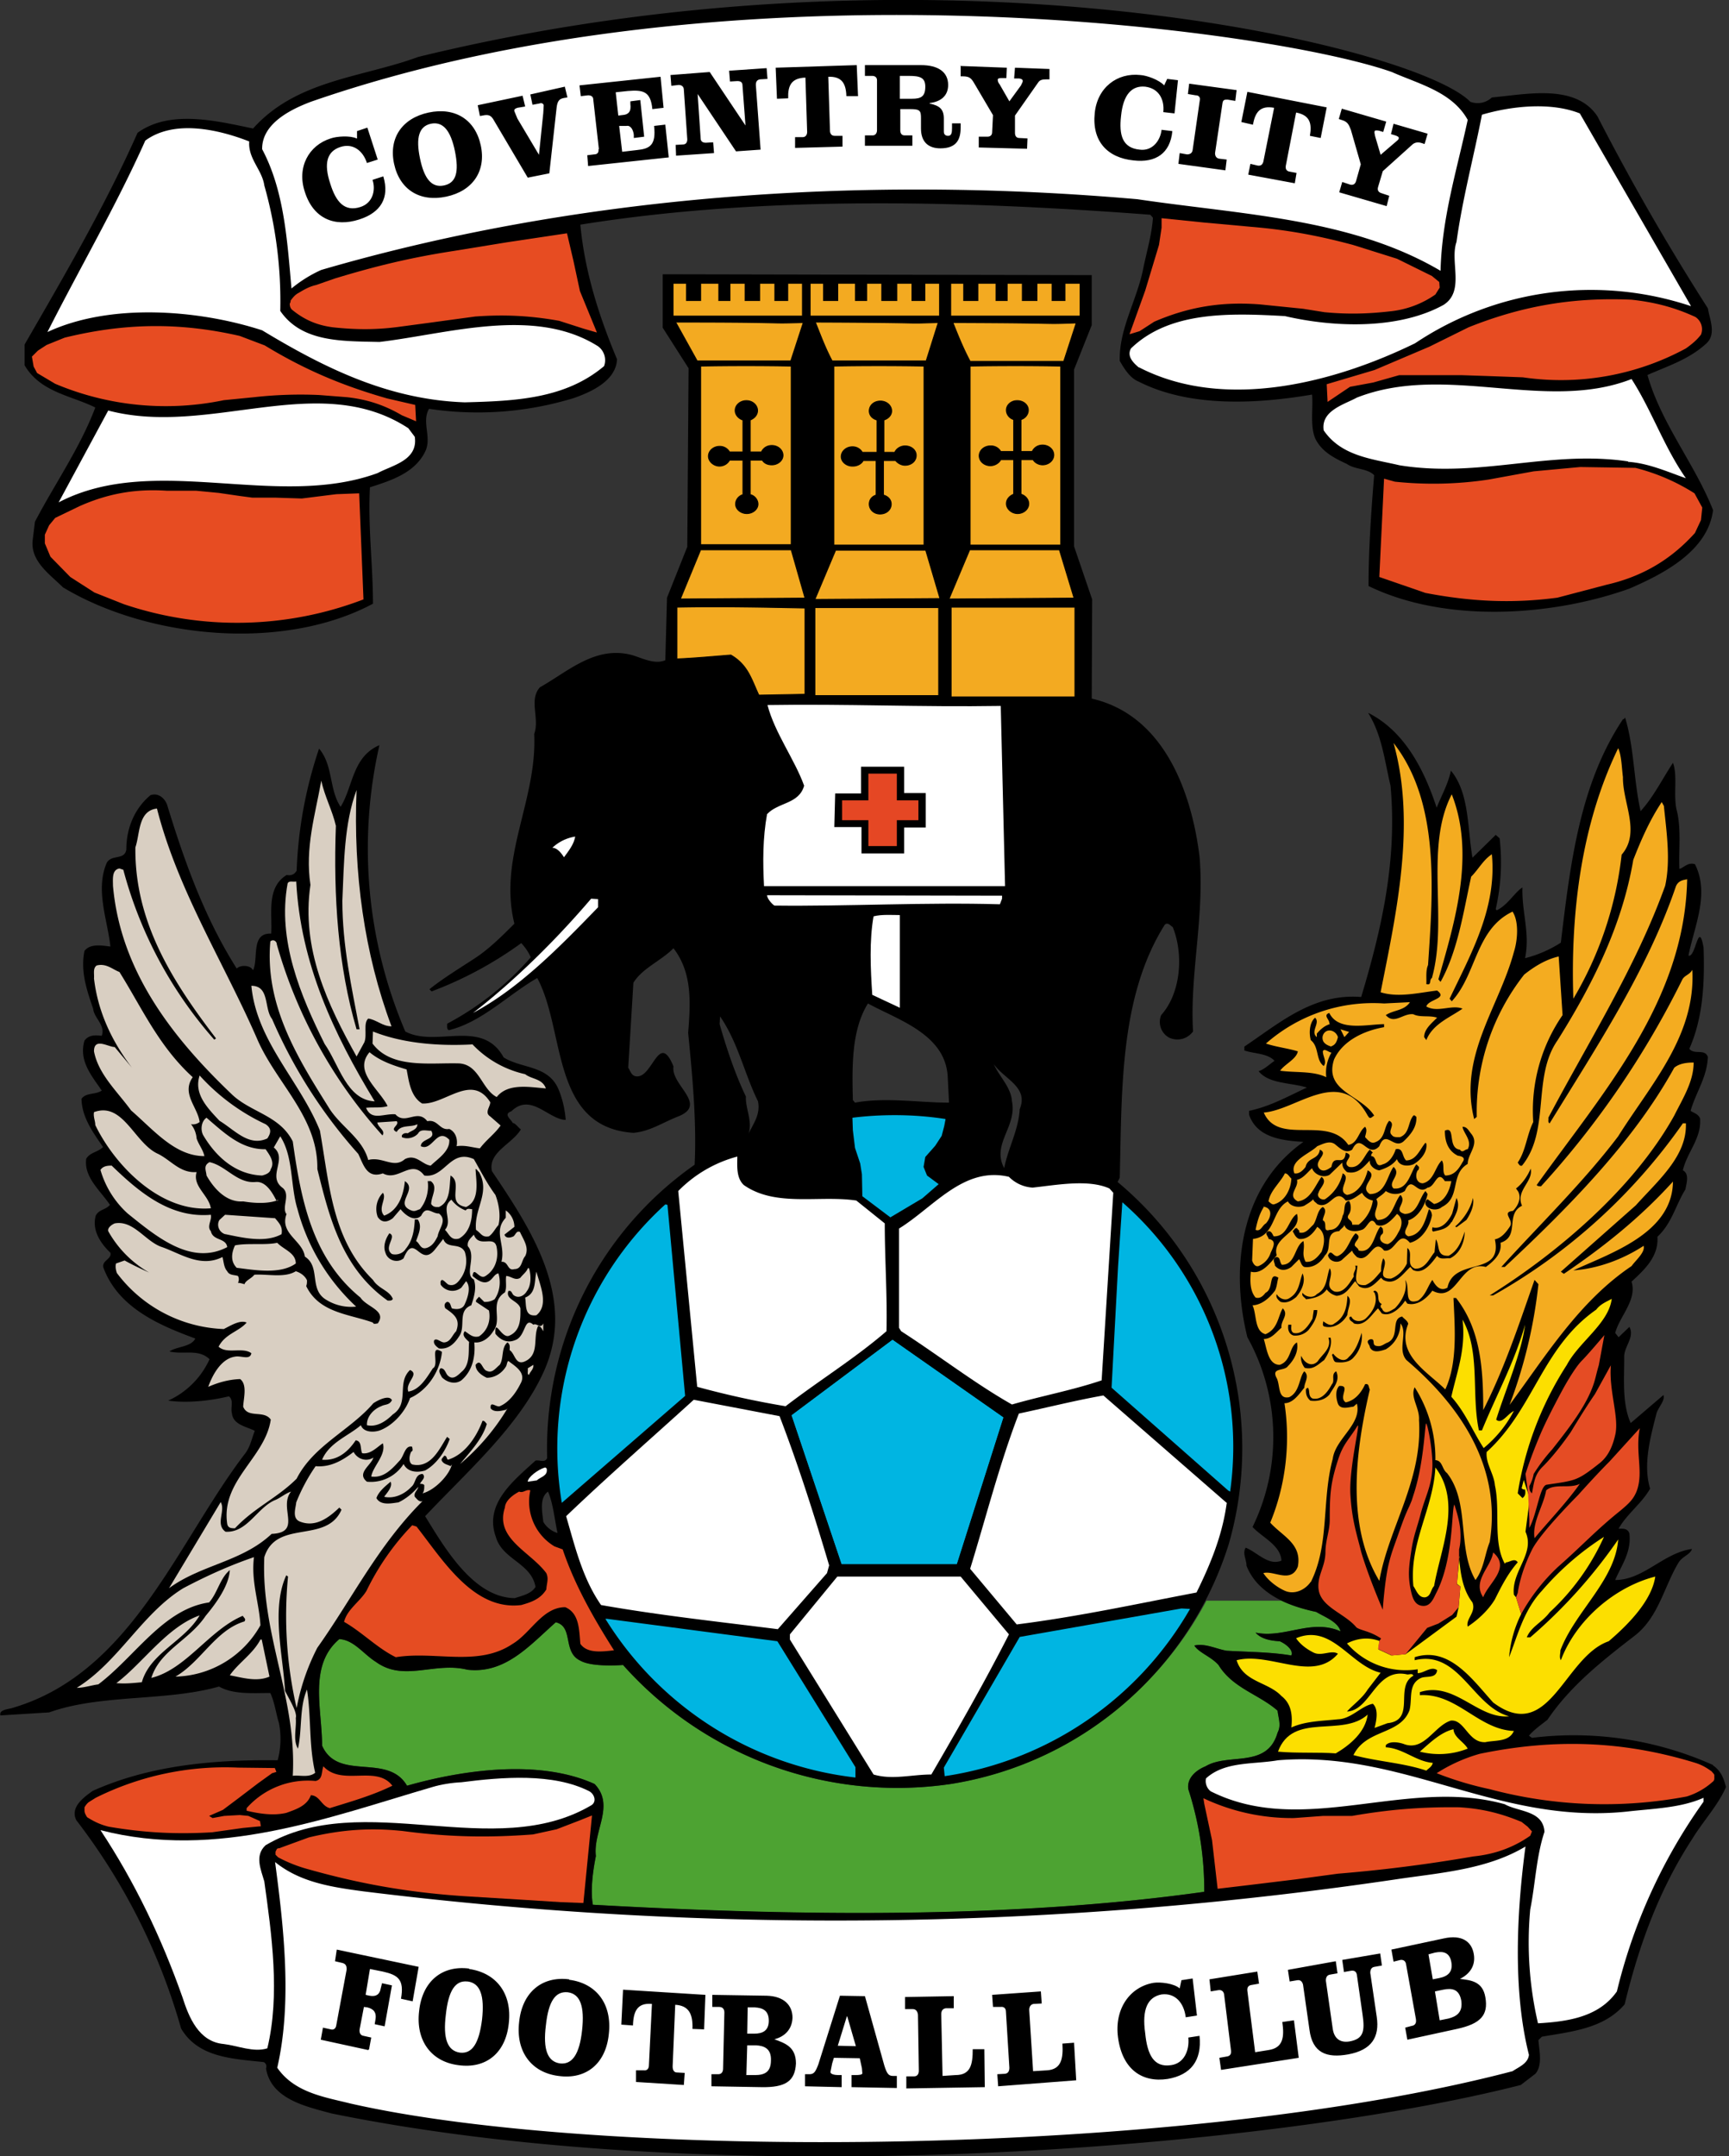 <svg xmlns="http://www.w3.org/2000/svg" width="401" height="500" fill="none"><rect width="100%" height="100%" fill="#333333" stroke="none"/><path fill="#4DA332" fill-rule="evenodd" d="M297.2 371.2c2.5 1.2 5.4 2 8 2.6 2 1.2 5.2 2.3 5.7 4.5-6.8-3-13 1.7-19.7.3 1.3 1.5 3.6 1.9 5.6 2 1.2.5 3.3 2 2.7 3.3-4.7-.8-9.8-.8-15-1.1-2.4-.4-5-1.8-7.5-1.2 1.1 1.7 3.8 2.5 5.6 4.5 3.3 5.4 9.4 6.8 13.7 10.6.2 1.8.9 3.4 0 5.1-2.4 8.4-11.4 4.6-16.7 7.8-2 .8-4.4 2.6-4 5.3a76.4 76.4 0 0 1 3.7 23.8c-44.7 6.3-95.3 5.7-141.8 3-.6-3.3 0-7.8.7-11.3-.7-5.8 4.5-11.7-.3-16.7-12.8-5.8-30.5-3.3-43.5.4-4.5-7.7-16-.9-19.7-9.3 0-8.5-3.2-18.6 4-24.7 3.4.2 5.6 3.5 8.5 5.3 6.5 4.7 13.6-.1 21.2 1.8 8.8 1 14.4-5.6 20.5-11 4.2 1 1.5 7 5.7 8.9 2.8 1.6 9.9 1 9.9 1a85.2 85.2 0 0 0 76 27.6 82.2 82.2 0 0 0 59.3-42.5h17.4Z" clip-rule="evenodd"/><path fill="#000" fill-rule="evenodd" d="M129.3 355.5a5.8 5.8 0 0 1-3.3-2.6c-.2-2.2-1-5.5 1.1-7 1.2 2.8 1.5 6.3 2.2 9.6Zm268 53.8a79 79 0 0 0-42-6.3l-.7-.5c1.3-1.5 2.8-2.5 4.3-3.7 5.4-8 13-13.9 20.5-19.7 5.4-4.4 6.6-11.4 10-16.9.9-1.3 2.7-1.8 3-3-6.6.9-11.2 7.2-17.8 7.2 1.5-3.5 3.8-6.5 3.3-10.8-.4-1.3-1.8-1.1-2.5-1.1 1.8-3.3 5.5-6 7.3-9.3-1.7-5.6.1-12 1.5-17.5.5-1.5 2-2.9 1.6-4.2l-7.6 6.5c-2-4.5-1.5-10-1.5-15.3-.1-2.4 2.5-4.6 1.2-7l-2.5 2.4-.8-1c1.1-4 5.1-7.6 3.8-11.9 3.3-3 6.3-6 6-10.4 3.4-3.2 4.2-7.3 6.5-11 .2-1.3 1-3.6-.6-4.4 1-4.3 4.3-7.3 4-12-.4-1.1-1.5-1.3-2.2-1.8 1.2-4.3 3.8-7.7 4-12.5-.7-2-3.2-.4-4.3-1.9 3.1-7 3.6-14.9 3.3-23.5-1.2-6.6-1.8 2.5-3.5 1.9 1.3-6.7 5-14.3 1.5-21.2-1.7-.5-2.5.8-3.6 1.1-.2-4.3.5-9.6-.7-13.9-.7-3.5.3-7.8-.8-10.7-2.5 3.8-4.5 7.9-7.5 11.2-1.6-7-1.5-14.9-3.6-21.7-.2.2-.2.4-.5.4-10 15-12.2 33.4-14.4 51.8a28.1 28.1 0 0 1-8.3 3.6c1.2-5.8-.8-10.7-.6-16.4-1.7 1-3.5 4.2-6 5.3l-.2-.3a49 49 0 0 0 .9-16.4l-.9-.8-5.4 5.3c-1.2-7-.7-15-5-20.2-.6 3-2.1 5.6-3.3 8.6-2.8-8.5-7.3-17.7-15.9-22 3.2 5.1 3.8 11 5.2 16.9 1.6 17.7-2.2 33.6-6.8 49-11.1-.9-18.9 6-27.1 11.5v.9c2.3.8 5.3.6 7 2.4-1.3.9-2.4 2-3.7 2.4 2.4 3 7.4 2.6 11.2 3.8-4.5 2.1-8.6 4.4-13.4 5.4v.9c1.8 5.3 7.6 6 12.6 6.3-14.7 10.4-17 29.2-13 45.3a47.6 47.6 0 0 1 1.2 44c2.2 2.4 6.5 4.2 6.7 7.8-3 1.3-5.7-2-8.3-3-.8 1.4.2 2.7.2 4.2 2.6 6.6 9.9 9.4 16.2 10.7 2 1.2 5 2.3 5.6 4.5-6.8-3-13 1.7-19.7.3 1.3 1.5 3.6 1.9 5.6 2 1.2.5 3.3 2 2.7 3.3-4.7-.8-9.8-.8-15-1.1-2.4-.4-5-1.8-7.5-1.2 1.1 1.7 3.8 2.5 5.6 4.5 3.3 5.4 9.4 6.8 13.7 10.6.2 1.8.9 3.4 0 5.1-2.4 8.4-11.4 4.6-16.7 7.8-2 .8-4.4 2.6-4 5.3a76.4 76.4 0 0 1 3.7 23.8c-44.7 6.3-95.3 5.6-141.8 3-.6-3.3 0-7.8.7-11.3-.7-5.8 4.5-11.7-.3-16.7-12.8-5.8-30.5-3.3-43.5.4-4.5-7.7-16-.9-19.7-9.3 0-8.5-3.2-18.6 4-24.7 3.4.2 5.6 3.5 8.5 5.3 6.5 4.7 13.6-.1 21.2 1.8 8.8 1 14.4-5.6 20.5-11 4.2 1 1.5 6.9 5.7 8.9 2.8 1.6 9.9 1 9.9 1a85.2 85.2 0 0 0 76 27.6A80.7 80.7 0 0 0 285 358a80.4 80.4 0 0 0-25.8-83.9l.5-1c.5-20.7 0-42 10.4-58.6.7-.8 1.4.2 1.9.5 2.6 6.5 1.8 15.4-2.7 20.4-.8 2 0 4.3 2 5.3 2 .8 4.1.2 5.4-1.5-.8-13.2 2.7-26.7 1.5-40.6-1.8-14.5-8-32.7-25-36.6l.1-23-4.2-12.3v-41l4.1-10.3V63.8l-99.5-.2V76l6 9.4-.3 41.4-4.7 11.8-.4 14.5c-2.3 1-5-.3-7.4-1.1-8.6-2.5-15 3.6-21.7 7.4-2.6 3 0 7.1-1.3 10.8.7 15.5-8.4 28.6-4.6 44-2.8 2.8-6 6-9.3 8.1-3.5 2.3-7.3 4.6-10.4 7.1l.5.5a88 88 0 0 0 20.8-11.2c.9 1 1.7 2.1 2.2 3.3a68 68 0 0 1-19.4 15.4c0 .6-.1 1.3.4 1.5 7.7-1.9 13.7-8.2 20.5-12.1 6.6 12.2 3.1 34.6 22.3 35.9 3.8-.3 7-2.5 10.4-3.8 7-2.8-1.8-7.3-1.1-11.6-3.4-8.3-4.8 2.7-8.6 2.3-1.2-.1-1.4-1.3-1.9-2l1.2-19.7c2.1-3.4 6.3-5 9.3-8 4.3 5.6 4 12.3 3.4 19.6 1 10.1 2 20.9 1.5 30.6a80.3 80.3 0 0 0-34.2 68c-.5 1.2-1.7.4-2.7.6-5 4.6-12 10-9.2 17.7 1.5 5.3 8.2 6 9.2 11.6-1 1.6-3 2-4.8 2.6-9.6-.1-16.3-11.7-20.8-19 9.8-10.4 21.8-20.9 27.5-33.5 7.7-17-2.9-33-12-46.5-1-4.4 4.7-6.3 6.7-9.7-.7-.5-1.2-1.4-1.9-1.5-.3-.8-2.3-2-.3-2.7 4.5-4.4 8.6 1.9 12.6 2-.2-2.6-.8-5.1-1.8-7.4-2.5-5.3-8.5-4.5-12.6-7.1-5-9.1-15.6-2.2-22.8-6a108 108 0 0 1-6-66.4c-6.3 2.7-6.1 9.6-9 14.3-2.7-4-1.7-9.6-5-13.5a99.5 99.5 0 0 0-5.2 28.3c-.5.9-1.3 1.2-2.3 1-4.8 2.9-3.3 9.1-3.6 13.6-4.8-.2-2.9 5.7-4.2 8.5l-.3-.4c-.8-.8-2.7-.8-3.5 0-7.4-11.7-12-24.5-16-37.5-.4-1.7-2-3.4-4-2.7-3.6 3-5.6 7.5-5.6 12.6-.4 2.5-3.3 1.1-4.5 3-2.8 6.3.2 13.5.8 19.5-1.8-.2-4.6-.8-6 1-1 4.8.6 9.3 2 13.4.2 2.2 2.9 3.8 2 6.3-1.6-.2-3-.2-4 1.1-1.4 4.7 1.7 8.2 4 11.6-1.4 1-3.6.4-4.7 1.9.1 4.3 2.6 7.7 5 11.2-1.2 1.2-3 1.2-3.9 2.7-.6 4.3 3.3 7.4 5.5 10.7-1 1.2-2.5 1-3.3 2.5-.9 3.3 1 6.3 3.4 8.6.4 1.5-2.1 1.8-1.6 3.5 3.5 9.4 13.2 13.4 21.3 16.4-1 2-4.3 1.8-6 3 3.4.8 6.7-.7 9.3 1.8a19.3 19.3 0 0 1-9.6 9.6c4.3.6 9.5.1 14.1-1 1.2 1 .3 2.6.7 4 .3 2.6 3.3 3 5.3 4-.7 1.7-1 3.6-2.2 5.2-15.7 20.5-26.3 50.8-53.8 59-1.1.4-3.4.4-3 1.8l11.3-.7c12-4.3 27.1-2.5 39.4-6 3.3 1.9 8 1.5 11.9 1.5 1 2.2 1.3 4.7 2 7a19 19 0 0 1-.3 8.6c-15.3-.2-30 1.3-42.9 7.1-2.1 1.5-5.3 3.8-3.8 6.8a143 143 0 0 1 24.3 48.3c4 6.8 12 7 19.2 7.8.5.3.7.8.5 1.5 1.2 7.1 9.3 8.8 15.2 10.4 92.2 18.8 219.5 7.8 275.8-6.6l3.4-2.6c1.7-2 .9-5.3.7-7.8l.8-.8c7-1.2 14.4-1.9 19.2-7.5 3.3-13.7 8-26.6 15.7-38.4 2.5-4.1 6-7.8 7.8-12-.5-1.9-1.1-3.7-3-5ZM173 254.3c-2.5-5.2-4.5-11.2-6.1-16.8l.1-1.8c4.2 6.1 5.6 13.2 8.8 19.7.6 3.1-1.1 5.2-2.2 7.5 1-2.9-.8-6-.6-8.7Zm28.3-21.6c6.9 3.8 18 7.1 18.5 17l.3 6c-7 0-14.7-1.3-21.8 0l-.5-.6c-.2-8-.3-16.3 3.5-22.4Zm33.4 22.7c-.2-3.3-3-5.8-4.2-8.6 2.5 3.5 8.1 5.3 6 10.4-.3 5-2.7 9-3.6 13.7-3-5.6 3-9.6 1.8-15.5Z" clip-rule="evenodd"/><path fill="#fff" fill-rule="evenodd" d="M208.7 212.2v21.5l-6.4-3c-.4-6-.7-12.6.3-18.2 1.8-.5 4.5-.3 6.1-.3Z" clip-rule="evenodd"/><path fill="#D9CFC2" fill-rule="evenodd" d="M62.3 304.5c2.2 0 4.3 1.2 6.5.4a13.4 13.4 0 0 1-6 3.5c-.2.6.3.8.7 1.3 3.4.1 6.6-.5 9.7-.7-.5 3.8-3.3 6.8-5.6 9.6l.7.5c3.8-1.8 8.2-3.1 10.9-7.1 1 2-1.7 3.1-.5 4.5 2.3-1 5-2.5 6.3-5.2 1 1.4-1.4 5.7 2 6 3.6-.5 6-3.8 6.9-7.1-.2-.5.2-1.2-.3-1.5-1.8.5-1.5 3.3-2.7 4.8-1.3 1.1-2.1 2.5-4 2.3-1-2.5 1-5.3-1.8-7.1-1.5 1.8-2 4.3-4.4 5.1-.2-1.5.6-3.3-.9-4.1-1.3.5-2.1 2.3-3.3 3.5l-4.1 2.6c1-2.1 2.1-5.6 3.6-8.3-1-1-2.6.4-4 .4h-3.4c1.5-1.9 3.1-2.9 3.8-5.2-2.8-.8-6.1 1.7-9.6.4-.8-.7-2.6-.7-2.3-2.4l1-.5c-1 0-2.2-.2-3.1-.6.7 1.8.3 4.2 4 5ZM39.6 257.9c1.6.8 3.2 2.5 4.7 2.8-2.2-2.8-6.5-4-8.8-7.5a75.4 75.4 0 0 1-5-5.6c2.7 3.6 5.8 7 9.1 10.3ZM52.4 299c.9-.3 2.2-.7 2.7-1.5-6.7 2.7-14 .5-20.5-2.4a31 31 0 0 0 17.8 3.8Z" clip-rule="evenodd"/><path fill="#D9CFC2" fill-rule="evenodd" d="M61.5 300.2a23.1 23.1 0 0 0 9.5-2v-.3c-3 1-6.5 1-9.5 2.3ZM56.7 298.6l1.7 1a3 3 0 0 0-1.7-1.7v.7ZM104.7 278.2a7.3 7.3 0 0 0 3.3 2.5c.4-.6 1-.3 1.5-.3 0 2.6-.6 5.4-3 6.8-2 .6-2.4-1.2-3.3-2 1.9-2.2-1.1-5.1 1.5-7Z" clip-rule="evenodd"/><path fill="#D9CFC2" fill-rule="evenodd" d="M61.3 361.1c2.8-8.9 14.4-3 17.9-11l-.5-.5c-2.5 2.4-5.5 4.6-9 3.3-2.1-.7-1.1-3.2-1-4.5 1.2-3 2.7-5.8 4.5-8.4 3.3.3 6.1-1.2 8.8-3.3 1 1.8 3.1 2.3 4.6 1.3-.5 1.8-4 3.6-1.5 5.6a9 9 0 0 0 8.5-4.1c1 2 3.3 2 5 1.5 2.7-1.5 4.7-4.5 5.7-7.3l-.6-.5c-1.7 2.6-3.7 7.4-8.1 6.4-.9-.5-.7-2.1-.2-3 .5-.1.2-.8.2-1.1-1.7-.5-1.9 2.3-3 3.3-1.8 2-3.7 4-6.5 3.6.4-2.4 3.5-5 2.7-7.7-1.3.8-2.8 2.6-4.8 2.3-.5-1 0-2.8-1.5-3-1.8 2.7-4.3 4.8-7.8 4.5 1.7-4 6.1-5.5 9-8 .6 1.7 3 1.7 4.4 1.2 3.2-1.2 6-4.5 7-7.5 4.1-1.8 7-6.3 7.4-10.7-3-2-.5 3-2.1 3.8-1.4 2.1-3 5-5.7 5.4-.8-2.1 2.7-4 .4-5-3.2 3 0 7.7-4 10.3-1.7 1.7-3.8 3-6 2.5-.1-2.1 1.7-3.8 3.3-4.4.9-.5 1.9-.2 2.5-1.4-.6-1.3-3.1-.1-4.3.7-5.4 6.3-13.9 9.8-17.8 17.5-4.5 4.5-9.8 6.7-14.3 11.5-.8 0-1.6 0-1.8-1-1.5-10.1 8.8-15.3 10.1-24.2-1.6-2.3-5.3-.2-6.4-3 .1-2 1-5.1-.7-6.4-2.7.1-5.1.8-7.4 1.8.8-2.3 2.8-6.5 6.2-7 1.4-.3 3.5.9 3.8-.8-2.1-1.5-5.6.3-7.6-1.5 1.5-3 4.7-3.5 6.5-5.6-1.5-.7-3.7.7-5.3 1.5a32.5 32.5 0 0 1-24.8-13c-.2-.6-.4-1.4-.2-2.2l2-.7c1.8 1 3.7 1.9 5.7 2.8a25.2 25.2 0 0 1-9.5-9.6c-.2-.8.8-1.5 1.5-1.8 4.3-.8 7 4 10.7 5.4 4.5 1.5 9.1 5 14.3 2.4.3 1.1.3 2.4 1.1 3.3.5 1 1.7.8 2.5 1.1.3.6.2 1.1 0 1.6.6 0 1.1.2 1.5.3.3-.9 1.6-1.3 2.3-2.2 3.1-.2 7 .8 9.6-.8 1 .3 2.1 1 2.6 2.1 0 .4 0 1-.2 1.3 3 6.3 10 6.5 15.5 8.5.1.5.8.2 1.1.2 2.2-3-2.6-3.8-4-6-11.2-9.1-13.8-22.7-15.7-36.2-3-6-9.6-6.7-14-10.8-14.4-13.7-26-29.1-27.7-48.5 0-1.5-.3-3.7 1.5-4l.9.3a97.4 97.4 0 0 0 21.1 39.4l.4-.3c-10.1-13.2-18.9-27-18.7-44.3 1.1-3.2.6-8.5 5-9 4.9 19.2 15.7 36 23.4 53.8 4.5 10.1 14 17.9 13.8 29.8 2.8 11.3 5.7 23 16.3 30.5.4 0 1 .1 1.2-.4-.8-2-3.3-2.3-4.6-4.4-9.5-9.3-10.1-22.2-12.3-34.6-4.6-11.5-14.7-20.7-15.9-33.6 4.3 0 2.9 5.3 4.8 7.7a115.4 115.4 0 0 0 20 31.3c1.2 2.5 2 5.8 5.7 4.5 3.6 2 6.6-3.5 9.6.5 4.8.7 6-6.3 11.5-3.8 1.5 2.6 3 5.6 5 8.3.7 1.8 1.3 4.6.7 7-.7.7-1.2 1.9-2.2 2.6-1.6.3-1.8-.7-3-1.5-.5-5 3.4-8.6.7-13.4-.3-.2-.5-.7-.8-.7.1 2.7 1.1 7.3-2.2 8.8-4.8-.8-.6-5.5-3.6-7.3-.3 2.6 0 6.1-2.7 7.3-.6 0-1.3.1-1.8-.7 0-1.8 1.7-4-.1-5.3h-.7c.3 2.2-.3 4.7-1.8 6.5-.9.3-1.2.6-2 .3-4.1-1.6 1.6-4.8-1.5-6.8-.3 3.2-1.5 6.8-4.8 8-1.6-1.7.7-4-.3-5.3a5.4 5.4 0 0 0-1.2 5.6c1 1.5 2.3 1.2 3.5.3l1.8-2.1c1 1.3 3.2 3.1 4.8 1.5 1.2-2.5 2.5-.4 4.1-.5 2 1.6 0 3.4-.3 5.3-.5 1-1.1 2.1-2.3 2.6-1.7.7-1.8-1-2.7-1.5.5-1.5 1.5-3.4.4-5h-.7c-.1 2.4-.5 4.9-2.1 6.8-.7 1.2-2.3 1.5-3.2 1.2-2.1-1.5 1.3-4.1-.6-4.8-.9 1.3-1.5 3-.9 4.5.5 1.8 2.8 2.5 4.2 1.3 2.6-6.3 3.8 2.5 7.4-2.2l1.8-2.3c.9 2.5 3.8.7 5 3a7 7 0 0 1-1.2 6.5c-.6.8-1.4 1.5-2.6 1.1-.5-.3-1-1-1.5-1.1-.5.3-.3.8-.3 1.1a3.3 3.3 0 0 0 4.8.7l1.1-1.5c1.2 1.3.4 3.8-.3 5.3-.5 1.3-2 1.3-3 1-.3-.5-.3-1.5-1.1-1.5-.7.3-.7 1-.4 1.5 2.2 1.5 3.5 2.6 2.5 5.3-1 1-1.3 2.5-2.8 2.6-.8 0-1.7-1.1-2.3-.5-.3.9.6 1.5 1.1 1.9 2.4.3 3.8-1.4 4.8-3 1.4-2.2-.5-5.8 2.7-7 .6-1.8 1.3-4 .6-6-2.3-1.1.7-5.4-1.4-7.7-.2-1.2.6-1.8 1.4-2.7 1.2 3.3 4.8-.1 5.3 3 .5 2.8-.5 5.3-2.6 6.6-1.5 1-2.7-2.5-3 0 1.2 1 2.8 2.2 4.2.9.6-.5 1-1.4 1.8-1.5.6 2 .3 4.3-.9 6a4 4 0 0 1-2.4.6l-1.2-1.2c-.3.4-.8.7-.7 1.2l3 2c.5 2.6-.5 4.8-2.3 6-1.5.4-2.3-.6-3.3-1.2-.8 1 .3 1.8 1 2.5-.2 1.8.3 5-1.5 6.7-1 .9-2.1 2.2-3.3 1.2-.7-.5-.7-1.8-1.8-1.8-.7.6 0 1.5.3 2.1 1.2 1.2 3.1 1.7 4.5.7 2.6-2.2 3.3-5.6 3-8.8 1.8.2 3.4-1 4.4-2.6 2.2-2.8-1-6.6 2.7-9 .5-1.1.1-2.6.3-3.8 1.1 0 2.1 1.2 3.3.4.5-.7 1.5-1.4 1.7-2.2h.3c.5 1.7.5 4-.5 5.3-.7 1.2-2 1.7-3 1-.5-.3-.5-1.3-1.3-1-.7 2 2.3 2.2 2.8 4 0 2 .2 5.1-2.5 6.3-1.8 1-3.5-4.3-3.3-.4 1.2 1.5 2.8 2.2 4.5 1.5 2.6-.8 2.1-5.6 4.3-3.6.8-.5 1.6 1.1 2.3-.3v1.8c-.3-.4-.5-1.2-1.2-1.2-1.3 2.7.5 6.8-3.3 8.3-2 .7-2.1-2-3.3-2.7 0-.6.2-1.3-.5-1.8-1.5 1.2-.8 3.7-1.8 5.2-1 .8-1.7 2-3 1.4-1.1-.3-1.3-3-2.6-1.4 0 1.4 1.3 2.4 2.6 3 1.8 0 3.5-1 4.5-2.7.2-.5.2-1 .5-1.2 1.5 1.2 4.3 2.7 2.8 5.3-1 2-2.6 4.3-4.8 5.2-.8.3-2.3-1.4-2.1.5.8 1 2.4.6 3.6.3l.3-.3a51.2 51.2 0 0 1-11 12.9c2.3-2.8 5.2-5.8 6.2-9.3-.3-.3-.5-.8-1-.7-1.3 3.5-4 7.8-8 9-.4-.2-.2-1-.9-.9-.2.4-.8.7-.5 1.2.5.8 1.3.8 2 1.2l.3-.4c-.6 2.5-4 6-6.8 6.7.4-.5.4-1.2.4-1.9-.2-.3-.7-.3-1-.3.3-.7 1.5-1.5.6-2.3-1.8.1-1.5 2.1-2.6 3-1.7 1.8-4.1 2.8-6.3 2.3.7-1 2-2.3 1.5-3.5-1.2 1-2.8 2.3-3.3 3.8 1 1.8 3.5 1.2 5.1 1 1.7-.8 3.3-2.1 4.6-3.6-.1.8-1.1 1.3-.8 2.3.5.5 1 1.3 1.8 1-10.4 10.4-16.3 22.6-24.4 34a50.6 50.6 0 0 0-4.8 14 95 95 0 0 1-2-30.5l-.4-.3c-3.6 7.8-.7 18.8-.3 26.8 1 2 2.9 5 2.5 6.3.2 2.3-.7 5.1.5 7.1 1-4.3.3-9.6 2.1-13.7 1 6.3.4 12.9 1.9 19.3-1.5 1.2-3.5.5-5.2.7 1-17.9-7.4-32.8-6.6-50.7Z" clip-rule="evenodd"/><path fill="#D9CFC2" fill-rule="evenodd" d="M53.3 388.5c2-2.9 5.4-5 7.1-8.3h.3l1.8 8.6c-3 1.3-6.4.2-9.2-.3ZM40.7 388.8c6-3.5 9.3-10.8 16-12.8.4-.6-.1-.8-.4-1.3-7.8 3.3-13.1 12.4-21.2 14.4 2-6.4 8.8-8.7 12.6-14.4 2.6-3.1 5.4-7.1 5.6-10.6-2.3 1.9-2.8 5.2-4.8 7.5-10.6 1.5-17.2 12.6-25.7 19-1.6.2-3.3.8-5 .8 9.7-6 15.1-17.2 24.7-23.1 5.3-2.8 10.8-5.3 16.4-7.2-.7 5.7 1.2 10.5 1.5 15.8a23.2 23.2 0 0 1-19.7 11.9Z" clip-rule="evenodd"/><path fill="#D9CFC2" fill-rule="evenodd" d="M27 390.3c6.2-4.7 11.7-13 19.3-15.7-3.5 6-11.5 8.7-13.4 15.5-2 .2-4 .4-6 .2ZM51.1 348.2c1.4 2-1.3 5.2 1.2 7 5 .3 7.3-5.5 11.4-7.3 1.3-.5 2.5-1.6 3.8-2-3 3.7 2.7 9.5-4.5 9.8-6.9 6.5-16.3 7.1-23.8 12.6l12-20ZM23.3 271.3c.6-.9 1.6-1 2.6-1 6.6 6.4 13.7 12.2 23 11.4.3 1.2-1 2.7 0 3.8.5 2.3 3.5 1.5 3.8 3.7-8.4 4.4-16.5-2.5-23.1-7.8a21.8 21.8 0 0 1-6.3-10.1Z" clip-rule="evenodd"/><path fill="#D9CFC2" fill-rule="evenodd" d="M22.1 260.9c0-1-.5-1.9-.3-3 6.8-2.5 9.4 7.3 14.9 9.7 3 1.5 5.1 4.5 8.9 4.2-1 3.3 2.8 5.3 3.3 8.4-11.6 1-22.2-9.8-26.8-19.3ZM62 264c-4.3 2-7.6-2-11.1-4.1-2.8-3-6-6.2-4.6-10.5a48 48 0 0 0 15.3 11.3c1.5 1 1.2 2.1.4 3.3Z" clip-rule="evenodd"/><path fill="#D9CFC2" fill-rule="evenodd" d="M62.8 271.1c-.2 1-1.3 1.3-2 1.5-6.1-.2-10.7-4.3-13.7-9.4-.7-1.4-.3-3.3.8-4 4.2 3.6 8.1 7.4 13.7 7.3.9 1.3 2.2 3 1.2 4.6ZM64.1 278.4h.2c0-.6.3.4-.1 0-2.3.8-5.4.6-7.8.2-3.9.3-6.8-3-8.5-6-.1-1.2-.8-2.3.7-3.1 3.8.8 6.4 5 10.7 4.6 2.2-.2 3.7 2.1 4.8 4.3ZM66.4 281.5c-1.1-1.6 1-4.4-.8-6-3.8-2.7 1.2-6.7-2.1-9.4l1.5-2.6c3.1 4.8 2.3 11.4 4 16.9A47.6 47.6 0 0 0 82.6 303a11 11 0 0 1-6.8-1.5c-4.3-2.4-1.3-7.7-5.1-10.1-.5-3.8-6-5.3-4.2-10ZM52.2 286.2c-1.5-.5-2-2.2-1.3-3.3l1.3-1.2 11.6.8c1 1.2 1.8 2 1.5 3.7-3.8 2.1-9.1.8-13 0ZM54.5 288.8c2.8-.6 7.1 0 9.8-.6 1.5 1.6 4.3 2.3 4.3 4.8-3.6 2.6-9.6 1.5-13.7 1-1.5-1.5-1.2-3.5-.4-5.2ZM21.8 243.8c0-3.3 3.3-1 4.8-1l4 4.8c-4.7-6.2-7.9-13-8.8-20.7.1-1.1-.3-2.3.6-3 2.2-.6 3.7.9 5.3 1.5 5.2 8.3 9.1 17.2 17 24.4-2.7 3.8 1.2 7 1.6 10.4-.7.5-1.3.6-2 .5a6 6 0 0 1 1.3 3.3c.5 1.5 1.5 2.6 1.8 4.1-6.8 0-11.7-6-17-10.6-3.2-4.4-7.6-8.4-8.6-13.7ZM62.7 218.3c.7-.6 1.5 0 1.5.7a111.6 111.6 0 0 0 24.5 44.3c.8-1.1-1-1.8-1.2-3l4.5-.3c.8.9-1.8 1.7 0 2.5 1-1.8 3.3-1 4.8-1.8 0 1.3-1.5 1.5-2.2 2.1-.6-.1-1.1 0-1.4.5v.4c1.3.6 3 .1 3.8-.9.6-1.1 2.1-.5 3-.6 1.3 2.1-2.4 1.8-2.4 3.6 2.7 1.3 3.7-4.5 6.6-1.5.2 2.7-2.8 4.5-4.3 6-2-.2-3.4-2.8-6-1.5-2.6 2.3-5.2-.7-8.5.2-1.4-5.2-6.6-7.8-9.3-12.4-7.3-11.6-14.7-23.7-13.4-38.3Z" clip-rule="evenodd"/><path fill="#D9CFC2" fill-rule="evenodd" d="M66.7 204.9c.3-.8 1.3-.3 2-.5 1 19 8.7 35.4 18.2 51-6.5-.3-8.3-8.6-11.6-13.3-5.6-11.2-11-24.1-8.6-37.2Z" clip-rule="evenodd"/><path fill="#D9CFC2" fill-rule="evenodd" d="M74.5 181c.8 3.7 2.6 7 3.4 10.5-.6 16.4.5 32.6 4.8 47.2h.7c-1.8-9.5-4-19.4-4-29.8.4-9 .4-17.9 3.3-25.7-.8 19.2 1.8 38 8.1 54.8-2.1 0-3.4-1.5-5.4-1.8-1.2 1.1-.2 3.8-.9 5.5l-1.8 3.3C76 233 69.8 220 72 205.2c-1.3-8.6 1.1-16.2 2.5-24.1Z" clip-rule="evenodd"/><path fill="#D9CFC2" fill-rule="evenodd" d="M109.5 242.1a24 24 0 0 0 12.3 7c1.5 1.2 4 1 4.8 3.3-3.8-.3-8.8-1.3-11.4 2-3.5-1.8-4-7.5-8.7-7.8-6.9-.2-15.7 1.3-20.1-4.6l.1-2.8c7 2.8 15.3 3.4 23 3Z" clip-rule="evenodd"/><path fill="#D9CFC2" fill-rule="evenodd" d="M111.3 266.3c-1.8-.2-3.4-.8-5.4-.5.3-1.6-.2-3.3-1.7-4-2.3.4-2.6-2.3-5.1-1.8-2.3-3-5.1 1-7.4-1.6-2.8-.2-5.5 1.6-6.8-1.5 1.6-.2 3.5.1 5-.4-2-4-8-8-4.2-12.5 2.5 2.1 5.6 3.1 8.6 4 .5 2.4.8 6.2 3.6 7.9 5.3.3 11.5-7.1 15.8-.3 0 1.1-1.4 2.4 0 3.3l2.4 2.1c-1.4 2-3.3 3.3-4.8 5.3ZM117.3 282.4v-1.7c1.2.8 2 2.3 2 3.8l-2.3 1.8c.3 1 1.5.7 2.1.4.5-.4.7-1.4 1.5-1 .8 1.8 2.2 3.6 1.2 5.6-.9 1-.7 3-2.5 3-1.7.5-1.3-1.8-3-1.7 1-4-2-7 1-10.2ZM124.4 305c-2.8.4-2.3-2.3-2.6-4.1 2.6-1 2.1-3.8 2.6-6 .8 3 3 7.7 0 10.1ZM122.7 318.8c-.5 0-.2-.8-.3-1.5l1.3-.8c.1 1-.7 1.5-1 2.3ZM101.4 297.5c-1 1.5-1.6 3.6-3.6 4.1-1.7.2-3-1.1-3.3-2.6V297c1 .9.5 2.7 1.8 3.7 2 .2 3.7-1.5 4.2-3a6 6 0 0 0-.5-6l.1-.6c1.8 1.3 1.8 4.1 1.3 6.3ZM100.5 309.9a7.7 7.7 0 0 1-3.4 4c-1 .1-2-.2-2.3-1.2v-1.5c0 .8 1 1.7 1.8 2 2-.3 2.2-2.6 3.4-3.8v-4.5c1.4.9.8 3.5.5 5ZM114.5 320.1c.5 3.5-1.6 7.3-4.8 9.2-.8.4-2.1.4-2.6-.2 0-.3-.2-.5-.4-.7-1.5 1.7-3.1 2.8-5.3 2.7-.5-.5-1.3-1-1-1.8.7 1 2.4 1.8 3.4.6 2.8-2.3 5.6-5.6 4.4-9.6h.7c1.1 3-.8 5.3-1.5 7.8.5 1 1.8.7 2.6.3a9 9 0 0 0 3.9-8.3h.6ZM100.5 328.4c-2.4 2.3-4.7 5.5-8 4.2-.6-.7-.6-1.5-.6-2.4.1-.3.6-.3.8-.3-.4.8-.4 1.8.6 2.3 3.7-.1 6.5-3.8 7.8-6.8l.3-2.1c.9 1.5-.1 3.6-1 5.1Z" clip-rule="evenodd"/><path fill="#F4AC20" fill-rule="evenodd" d="M304 366.8c-1.2 1.8-3.7 3.1-6 2.1-1.8-.8-3.8-2.3-5-4.1 2.4-.7 6.4 2.5 8-1.5 1-5.3-3.5-7-6.4-10.2 3.4-8.2 4.8-18 3.3-27.7 2 0 3.4-2.1 4.6-3.6 0-1.2 1.3-2.7 0-3.8-1.2 1.3-1 4.8-3.5 6-2.8.6-2-3-3-4.6-1.1-2.3 1.9-1.4 2.7-2.6 1.5-1.5 2.5-3.5 2.1-5.5-1.8 1-1.3 4.3-4 5.2-2.7 0-3-3.8-3.7-6 1.8 0 2.8-1.5 4.1-2.6-.2-1.7 1.8-3 .3-4.5-1.1 1.8-1.1 4.8-4 6-2.6-.7-2-4.5-3-6.7 2.2-.1 4-1.8 5.2-3.4.5-1 .5-2.2.8-3-2.4-1.5-1 2.6-3 3.5-.6.8-1.3 1.4-2.3 1.1-1.3-1.5-1.3-3.8-1.1-6 2.5.7 4.5-2 6-3.8-1.2-4.3 6-5.3 4.7-9.6-2 1.2-2.1 5.3-5.4 5.2-.3-.5-.5-1.2-1.2-1.2-1.1.5 0 1.2 0 1.8 2.3.4.7 2.5.4 3.5a4.9 4.9 0 0 1-2.5 2.7c-.9.5-1.5-.5-1.7-1.2l.2-5c5.3-.6 4.3-6.8 8.1-8.7.7 1.3 2.6 1.5 3.8 1 .8-.5 1.5-.9 2.1-1.5 0 .5.7.8.9 1.1 3 1.5 4.1-4 6.6-.8 1.5 0 2.6-1 3.8-1.8.5 1 1.5 1.6 2.5 1.8a8.7 8.7 0 0 1-3.3 5.6h-1.5c.1-1.3-1.7-1.1-.7-2.5.5-.8.5-2.1 0-3-1.5.2-.8 2.4-1.5 3.4-.3 1.3-1.1 3.3-3 3.3-1.8.6-.4-1.7-1.6-2.2 0-1 1.2-2.3 0-3.1-1.3.7-1.3 2.8-2.2 4.1-1 .9-1.8 2.2-3.3 1.8.2-.5-.3-.6-.5-1-.5-.1-.6.4-1 .7.4.7.7 1.5 1.5 1.8 1.9.2 3.3-1.3 4.2-2.8 2 1.3 1.8 3.7 1 5.8-.9 1.2-2 2.5-3.7 2.3-1-2-.1-2.8-.5-4.8-2.1 1.2-1.8 5.5-5 5.5-.6-.7-.3-1.8-1.3-1.8-1.1.5-.3 1.3-.3 2 1.2 1.4 2.7 1.1 3.8.3l1.8-1.8c.4.6.5 1.5 1.2 1.8 2.1.3 3.8-1 4.8-2.7 1.8-1.6-.3-5.4 3.3-5.6.3-.5 1.2-1 1.2-1.5.3 1.5 2.4 1.8 4 1.2 1.4-.3 2-3.7 3.4-1.2 1.8.9 3.6-1.1 4.8-2.5 1.5 1 1.2 2.9.3 4.3-.5 1-1.3 2.2-2.4 2.7-1.2 0-2.4-1-1.5-2.2.6-.3.3-1 .3-1.4l-.5-.5c-1.5 1.6-1.7 6.4-5.1 5.6 0-.5-.7-.8-.9-1.2-.1-1.1 1.9-1.8.2-2.8-1.3 1.2-1.8 4-3.8 5.1-1.3.9-1.8-1.8-2.6 0 .3 1.5 2.4 2 3.4.9l2.2-2c.1.5.6 1 1.1 1.5 3 1.6 3.8-4.7 6.3-1.5 2.7.5 3.3-5 6-1.8 2.8-.7 4.6-3.7 5.1-6.3 0-.5-.2-1.2-.7-1.5-.8 2.5-1.6 6-4.8 6.3-1.8-.9.4-2.3 0-3.7 2.5-.8 4-3.8 4.5-6.1l-.5-.7c-1.5 1.7-1.8 5.3-4.8 5.3-3-.8.7-2.6-1-4.4-1.6 1.8-1.8 5.8-5.3 5.8-1.6-1.5.7-3.2-.3-4.8.7-.7 1.5-1 2.2-1.9 1.4.9 3 .9 4.4 0 1.8-4 2.7 1.2 5.3-.8 1.8-.1 2.2-4.3 4-1.5h1.5c-.4 2.2-1.5 4.8-4 5.3l-1.5-1.1a1 1 0 0 0-.3 1.5c.8 1.1 2.8 1.1 3.6.3 4.5-2.2 1.8-7.5 6-10 0-2.4 2.8-4.6.8-7-.7-.9-1-1.6-2-1.6.2 1.5 2.3 3.2 1.2 5.2-.7 0-1.2 1-1.8.1-3-.3-.9-5.6-3.5-4.4 0 2.3.6 4.6 3 5.8.6.1 2 .3 1.1 1.5-.8 1.4-1.8 3.1-4 3.1-.8-.8-.1-2.5-.8-3.5-1.6 1.5-1.8 4.7-4.4 5.3-1.5 0-1.9-1.8-1.2-3 .3-.1.3-.5.3-.8l-.6-.6c-1.4 1.8-1.9 6-5.3 5.6-1.5-1.5 2-3.2 0-5-1.5 2-1.8 6.3-5.5 6.3-2.8-1.8 2.3-4.1-.5-5.5-.6 2.4-2.1 5.3-4.8 5.7-2.6-1 1.2-4-1-5a9.7 9.7 0 0 1-4.1 6c-1 .3-2-.7-1.5-1.5.3-1.2 2.2-2.5.7-3.7-1.5 2-2.5 5.3-5.5 5.7-2.6-1.4.3-3.2-.2-5 1.4-.3 2.4-1.7 3.5-2.7.5 1.5 2.7 2.4 4.1 1.5l2.9-2.8c0 .9.3 1.5 1.1 2.2 2.5.6 4-1.3 5.3-2.7-.2 1.2 1.2 2.2 2.2 2.3 1.5-.5 3-1.1 4.1-2.6.5 1.7 2.6 1.7 3.8 1.2 1.8-1 3.3-3 3-4.8l-.2-.2c-1.3 1.5-2.1 4.1-4.5 4.1-1-1-.6-3-2.4-2.6-.4 1.3-1.4 3.1-3 3.5-2 1-1.2-1.9-2.7-1.9 0-.1 0-.6.4-.8l-.7-.7c-1.3 1.2-2.1 4.5-4.8 4-2-1.1 1.7-2.6-.8-3.3-.3 3.5-2.8 0-3.3 3.3-.7.5-1.8 1.3-2.7.5-1.8-1.8 2.3-3.5 0-4.5-.3 2.4-2.8 1.7-3.3 4-.6.8-1.5 1.7-2.6 1.5-1.2-3 3.5-4.5 5.3-6.3 1.3-.5 3-1.5 4.3-.3 1 .8 2.3 2.1 3.8 1.1 2.1-4.3 3.5 2.2 6.3-.8 1.5-4 3.3.8 5.6-1.1 1.8-1.7 3.1-3.4 3-5.7-.2-.1-.4-.5-.7-.3-1.3 1.5-.8 4.1-3.1 5-.7 0-1.5.1-1.9-.5-1.1-.9 1-2.5-.6-3.3-1.3 1.4-.8 4.1-3.3 5-1 .4-1.7-.6-2.3-1.2.1-.7.6-1.7 0-2.4-1.5 1-1.7 3.9-3.9 4.2-4.7-7-16.2.3-19.6-7.5 7.7-.6 17.8-10.9 24.1.7.2.2.3.7.8.5l.7-.5c-3-4.8-11.7-5.6-9.3-13 2-4.4 7-6.7 11.6-7.5v-.7c-3.8 0-10.6 1.8-12.7-2.6-1.5.5 0 1.5 0 2.3l.1.3c-1 .3-2 1-3 2.2v.8c-1.6-1.3.9-3.3-.4-4.5-1.2 1-1.5 3.3-1 5.2 2 1.6 1.1 4.6 3 6 .8-1-.2-2.2-.2-3.4.3-.8 1.3.2 2 .3a9.1 9.1 0 0 0-1.2 5.7c-3.1-1.5-7-1-10.7-1.5 1-1.5 3.8-2.7 4.1-4.5-2.3-.7-5-1-7.4-1.8a37.6 37.6 0 0 1 27.4-9.3l6-.3c-1.3 2-3.8 1.8-5.6 3 2 2.3 4-.5 6.4-.2 1.5.8 3.8.2 5.5.8-1.4 1.4-3 2.7-3 4.5l.5.7c1.5-3.8 5.6-5.3 8.4-7.3-2.5-1-5.8 1-8.4-.5.5-1.7 5.1-1.8 2.5-3.7-4.2.5-9 1.7-13.1.4 3.6-18.2 8.3-39 3-57.8 10.7 13.7 9.2 33.8 8 51.5-.6 1.3-.3 3.3-.4 4.4 1.3.4.6-1 1.3-1.4 3.8-13.6-1.8-30.2 4.6-42.6 5.5 14 .7 29.6-3.1 42.9l.5.6c4-7.2 5.3-16.2 7.1-24.4 1.7-1.7 2.8-3.9 4.8-5.2 1.2 12.4-4.8 23-9.8 33.5l.5.6c5.8-6.3 5.5-16.7 14.1-20.8 1.5 2.3 1.2 6.6.3 9.4-3.4 12.7-12.9 24.2-9.2 38.7l.6-.5a51.5 51.5 0 0 1 11-33c2.4-1.9 5-3.5 8-4.2l.9 13.6a39 39 0 0 0-6.8 24.8c-1.5 3-1.7 6.6-3.6 9.4.3.4.5.9 1 .7 6.6-8.1 2.3-20.5 8.2-29 8.1-12.9 15-26.6 17.6-41.9 1.8-4.6 3.8-9.2 6.6-13.4l.5.9c.6 6 1.6 12.5.3 18.5-6.8 18.9-17.7 36-27.1 53.8.1.5-.2 1 .3 1.3 11-17.9 22.7-35.6 29.3-55 .6-1.3 1.6-1.4 2.6-1.6-.6 28.2-19.2 49-34.9 70.9.2.3.7.3 1 .3a207.2 207.2 0 0 0 32.8-48c.6-1 1.6-1 2.3-2.2.8 15.3-9.6 26.5-17.2 38.6-8 10.6-18.7 21-27.1 30.3h.8c15.2-14.2 30-29.3 39.3-46.2 1.2-1 2.9-1.2 4.5-1.2 0 4.4-2.5 8.3-4.5 12.3-9.4 16.9-27 31.8-42.8 41.7h.8a133.5 133.5 0 0 0 44-39.9h.7c.3 7.6-6.5 13.3-11.6 19L362 294.9l.7.5c9-6.1 17.5-12.8 25.3-21.4-.1 12-14.5 16.6-23.1 20.6 5.6-.4 11.4-2.5 16.3-5.7.4 1.5-1.8 3.3-2.8 4.7-12.2 8.2-20 21-28.3 32.2a113 113 0 0 0 6.7-28l-.9-1c-3.6 10.3-7 20.6-11.9 30.2 0-9.6-.6-18.7-6.3-26h-.6c.3 6.8 1 15-1.9 21.2-4-4-11.5-8-8.6-15.2-.1-.7-1-1.2-1.4-1.7-2.7.5-.5 4.6-3.3 6-.9.3-1.5 1.1-2.7.8-1.2-.2 0-1.8-1.5-1.5-1.1.5 0 1.2 0 1.8.7 1.5 2.5.9 3.7.5a6.9 6.9 0 0 0 3.4-6c1.8 2.2-.8 6 1.4 8.5 12.7 10.8 22.1 25 19.3 42.2-1.2 3-1.3 6.1-3.3 8.8-4.3-7.3-1.2-17.9-6.6-24.8-1.2-.9-1-2.9-2.7-3a30.6 30.6 0 0 0-4.8-16.9c-1.1 2.3 1.2 4.8 1 7.6.9 14-7 24.8-9.2 37.3-7.8-13-5.5-30.2-2.2-44.4-.3-.3-.1-1.5-1.1-1.2-.9 2-2.4 3.8-4.5 4.2-1.8-1.2 1.3-4-1.5-3.8-1 1-.7 3-.3 4.1.6 1.5 2.5.8 3.6.7l.8-.7c1.2 4.8-5 8.1-5.6 12.8-2.6 9.6-.7 19.8-5.1 28.6Zm-11-87c2.4.4 1.7 2.7.6 3.9-.9.5-1.2 2-2.4 1.5.4-2 .9-3.7 1.9-5.3Zm5-7.7c.7 0 1 .8 1.5 1.2-.1 2.5-1.5 5.3-4.1 6-.5 0-.8-.4-1.2-.7.4-2.5 2.7-4.3 3.8-6.5Zm38.3 19.7c-1.1-.1-2.3.4-3-.6-1.1 1.5-3.2 4.5-5.6 3.3l-.6-.7c-1.7 1.5-3.5 4.5-6.3 3l-.5-.5c-1.5 1.5-3 3.2-5.1 2l-.9-1.2c-1.3 1.5-2.1 3.2-4.3 3.4a4 4 0 0 1-2.3-1.5c-1.1 1.6-3 2.1-4.8 2.3-.3-.5-1.1-.7-.8-1.5.7 1 2.5 1.3 3.3.3 2.5-1.3 2.2-4 3-6 1.1 1.9-1.5 4.2 1.1 5.4 2.2.5 3.5-2 4.5-3.5-.3-1 .7-1.5.3-2.5h.5c0 2-1.4 4.8 1.9 4.5 1.6-.7 2.4-1.8 3.6-3.2a8 8 0 0 1 .5-3c1.5 1.4-2 4.8 1.8 4.7 1.5-.5 3-2 3.7-3.5l.1-3.6c1.5 1.1-.5 4 1.8 4.8 2.4.1 3.3-2.4 4.5-3.8l.3-3c1 1.3 0 4 3 3.8 2.2-1.2 3-3.5 3.7-5.6 0 2.1-.9 5-3.4 6.2ZM355 271c.7 3-3.6 5.1-2 8.6-4 2-.4 7.1-5 8.6.4 2.5-1.6 4.3-3.4 5.6-6.1-1.6-6.6 8.6-12.4 5.5-1.3 1.8-3.5 3.6-5.8 3l-.5-.7c-1.1 1.7-3.3 3.8-5.4 3l-.9-1.2c-1.5 1.4-3 4.3-5.6 3.5-.3-.5-1.2-.6-1-1.5l.4-.1c.6 1.3 2.3 1.3 3.3.5 1.6-1.5 3-3.7 2.1-6l-.3-.3.3-.2c1.5.3.2 2.5 1.7 3.1-.4.2-.4.9 0 1 .6 1.7 2.1.5 3 0 1.8-1.8 3-4.4 2.4-6.6 1.3 1.8-.6 6 3 4.8 1.8-1.3 2.1-3.1 3.3-4.8.7 1.3 1.8 2.8 3.5 1.8 1.5-7.2 12.9-2.4 11-11.2 1.6-.3 2.7-1.8 3.5-3 1-1.5-2.1-3.3.7-3.6 1.2-1.2 2-3 1.2-4.5l-.5-.7c1.5-1.1 2.8-3.1 3.4-4.6Zm-39.2 38a7 7 0 0 1-1.8 5.7c-1 1.3-2.8 1.3-4 1.2-.8 0-.8-1.2-1.1-1.7l.3-.3c.7 1 2.5 2.3 3.6.8 1.7-1.5 2.4-3.8 3-5.6Zm-7.2 1.2c.4 1.8-.5 3.7-1.5 5.2-1.4 1-2.5 2.3-4.5 1.8-.7-.9-1-2-.8-2.8.6 1.5 2.3 2.8 3.8 1.3 1.1-1.7 3.3-3 2.5-5.5h.5Zm-.2 13.1c-1.2 1.5-3.2 1.7-4.5 1.5-.8-.7-1.1-1.5-1-2.7l.4-.3c.6.5 0 2 1.1 2.5 2.2.5 3.7-1.8 4.5-3.3.8-.8-.3-2.3 1-3 1 2.2-.7 3.8-1.5 5.3Zm4.1-18.4c-1.1 2-3.3 3.3-5.4 2.7-.5-.2-.2-.9-.2-1.2.7.5 1.7 1.3 2.6.5 2.5-1.5 2.9-4 3-6.4 1.3 1 0 3 0 4.4Zm-7-1.1c0 1.8-1 3.3-2 4.6a4.2 4.2 0 0 1-3.5 1.3c-1-.3-1.4-1.3-1.2-2.5h.7c0 .7-.2 1.5.5 1.9 2.1.5 3.6-1.9 4.4-3.3l.3-2h.7Zm-4.9-3c-1 .8-2.1 1.5-3.6 1.1-.5-.4-1.2-1-.9-1.8.5.9 1.9 1.7 3 .9 2.3-1.4 2.2-3.7 3-5.7.8 1.8-.2 4-1.5 5.5Zm36-17.4c-1 1.7-2.6 1.8-4.2 2.2-.4-.2-.2-.7-.2-1 2.2.6 3.8-1.5 4.6-3.2l1-3.6c1 2.1-.3 4-1.1 5.6Zm3.5-.5-2.3 1.7-.3-.2c1.8-1.5 3.6-4.1 4.1-6.6.4 1.6-.5 3.6-1.5 5.1Zm35.2-109.4c.8 1.8.8 4.4 1.1 6.7-.1 6 4.2 12.8-.3 18a83.5 83.5 0 0 1-11.2 33.4c-.7-20.4 2-40.8 10.4-58.1Zm-64.4 65.2 2 .6-1.1 1.2-.9-1.8Zm-2.1 4c-.8-.2-1.8-.7-2-1.5-.3-1 .3-2 1.2-2.2 1-.2 2 .5 2.3 1.5-.2.8-.5 1.8-1.5 2.1Z" clip-rule="evenodd"/><path fill="#000" fill-rule="evenodd" d="M382 87c4.7-2.1 9.7-3.6 13.8-7.4 2.3-2.2.7-5.6.3-8.1A539.9 539.9 0 0 1 370.5 27c-5.1-7.7-16.6-5.1-24.5-4.4a4.8 4.8 0 0 1-5 1C328 10.4 216.5-16 97 13.2 84 18 68.8 18.5 58.7 29.8c-8.3-1.7-19.2-4.5-26.8 1-7.5 16.9-16.9 33-26.2 49.1v4.8c3.7 6.3 10.8 7 16.4 9.8-3.5 9.3-9.4 17.7-14 26.5l-.5 4.1c-.7 5 4 8.1 7 11.1 19.6 11.8 50.9 15 71.9 3.8 0-9-1.2-18-.7-27 5-1.6 10.7-3.4 13-8.7 1.2-3.2-1-6.5.7-9.5a76 76 0 0 0 33.6-2.5c4-1.4 9.8-4 10-9-4.2-10-7.5-20.4-8.5-31.2 42.3-6.8 88.7-5.6 132.2-2.3l.6.7c-.3 4.1-1.5 8-2.3 12-1.5 7.3-5.6 13.8-5.4 21.2 1.1 1.9 2.4 4 4.4 4.8 11.8 6 27.3 5.2 40.2 3 .3 3-.5 7.1.7 10.1 1.5 3.2 4.6 4.7 7.4 6 1.8 1.3 4.8 1 6.3 2.6-.7 8.5-1.3 17.4-1.3 25.7 17.7 8.6 42.3 7.1 60.5.6 7.6-3.3 18.2-8.6 19.4-18.2-4.2-10.7-12-20-15.2-31.3Z" clip-rule="evenodd"/><path fill="#fff" fill-rule="evenodd" d="M377.6 107c-18.2-2.7-34.4 3.9-53 .9-6.4-1.5-13.5-2.1-17.6-8.1-.7-4.6 4.8-6 7.7-7.6 20.7-8.1 43.7 3.5 63.7-4.3 4.7 7.3 7.5 15.7 12.6 23-3.8-1.3-8.6-3.5-13.4-3.8ZM264.1 85.2c-1.3-1.1-2.8-2.6-1.8-4.4 9-8.7 23-8.2 35.7-7.5 11.6 2.7 26.5 3.1 36.8-2.6 5-3.2 1.4-10 3-14.6 1.4-10.1 4-19.7 5.9-29.5 6.8-2 15.9-3 22.7-.3L392.2 71a73.4 73.4 0 0 0-64 8.6c-18.4 9-44 15.9-64 5.6Z" clip-rule="evenodd"/><path fill="#fff" fill-rule="evenodd" d="M263.8 46.2c-65-5.7-130.7-.7-189.3 16.4a30.4 30.4 0 0 0-6.9 4.3c-1-11.3-1.7-22.7-6.8-32.3-.1-6 6.8-9.3 11.3-11 97.8-34 222.7-16.8 250.7-6.9 6.3 2.8 14 4.6 17.6 11.1-2.5 11.6-6 22.7-6.3 35-20.7-12.2-46-13-70.3-16.6Z" clip-rule="evenodd"/><path fill="#fff" fill-rule="evenodd" d="M138.7 80.3a4 4 0 0 1 1.4 4.6c-9 7.6-20.6 8.1-32.3 8.4-17.7-.6-32.6-8-47-16.7C46 71.8 25.6 70.2 11 77 18.6 62 27 47.6 33.7 32.6c6.8-5 17.2-2.5 24.1.2-.3 4 3 6.6 3.5 10.2A98.6 98.6 0 0 1 65 72.1c5 7.3 14.3 7 23 7.2 16-1.9 36-8.3 50.7 1ZM87.6 109.7c-23.5 8.6-51.8-4.8-74 6.8l11.5-21.3c23.6 6.2 48.8-9.5 69.6 4.1l1.5 2c.8 5.5-5.3 6.6-8.6 8.4Z" clip-rule="evenodd"/><path fill="#000" fill-rule="evenodd" d="M82.7 32.1c-1.5-.7-4.6-.5-6 0-5.1 1.6-7.9 6.7-6 12.4 2 6.3 7 8.2 12.6 6.4 5-1.6 7.1-5 5.6-10l-2.5.8c.8 2.5 0 5.4-2.8 6.3-3.7 1.2-5.7-1.2-7-5.4-1.6-4.8-.7-7.5 2.3-8.5s5.3.9 6.2 3.7l2.5-.8-2.4-7.4-2.4.8v1.7Zm17.2-3.4c2.8-.6 4.6 1.5 5.6 6.3 1 4.9.3 7.4-2.5 8-2.8.6-4.6-1.4-5.6-6.3-1-4.8-.2-7.4 2.5-8Zm-.5-2.6c-6.1 1.3-9.3 5.9-8 11.9 1.3 6 6 8.9 12.1 7.6 6.1-1.3 9.3-5.9 8-11.9-1.3-6-6-8.9-12.1-7.6Zm11.4-1.7.5 2.5.6-.1c1.4-.3 2-.1 2.7 1.2l7.8 13.2 5-1 1.7-15.3c.2-1.5.6-2 1.8-2.2l.7-.1-.6-2.5-8 1.8.5 2.4 1.6-.3c.5-.2.9 0 1 .4l-.1 1.8-1 9.7-5-8.4-.7-1.7c-.1-.4.1-.6.7-.8l1.8-.3-.6-2.5-10.4 2.2Zm28 10.2c.1.7-.2 1.2-1 1.2l-1.6.2.2 2.5 18.7-2-.8-7.6-2.6.3c.5 4.5-1 5.3-4 5.6l-3.4.4-.7-6h1.7c1-.2 1.6 1 1.7 2.1v.7l2.4-.3-.9-8.5-2.3.3v.6c.2 1.7-.3 2.5-2 2.6l-.8.1-.6-5.4 2.8-.3c3.6-.3 5.3.1 5.7 4.2l2.6-.3-.7-7.2-18.8 2 .3 2.5 1.7-.2c.7 0 1.2.3 1.2 1l1.3 11.5Zm25.8-17.9-9.1.7.2 2.5 1.7-.2c.7 0 1.2.4 1.2 1.1l.8 11.5c0 .7-.3 1.2-1 1.2l-1.7.1.1 2.5 8.8-.6-.2-2.5-1.7.1c-.7 0-1.2-.3-1.2-1l-.7-10.3 8.9 13.3 5.7-.4-1.1-15c0-.8.3-1.2 1-1.3l1.7-.1-.2-2.5-8.7.6.2 2.5 1.7-.1c.8 0 1.2.3 1.2 1l.7 9.3-8.3-12.4Zm18.2 6.1c-.1-2.9.7-4.7 4-4.8l.4 12.6c0 .7-.4 1.2-1 1.2h-1.8v2.5l11-.3v-2.5h-1.8c-.7 0-1-.4-1.1-1l-.4-12.7c3.2-.1 4.1 1.6 4.2 4.5h2.7l-.3-7.2-18.8.6.3 7.2 2.6-.1Zm26-5.2h2c2.6 0 3.8.4 3.8 2.5 0 2.3-1 2.8-3.1 2.8h-2.8v-5.3Zm-5.4 12.6c0 .7-.4 1.2-1 1.2h-1.8v2.4h11v-2.4h-1.8c-.7 0-1-.5-1-1.2v-4.9h2.3c2.3 0 2.5.4 2.5 2.1v2.4c0 3.3 1.9 4.6 4.5 4.6 3.7 0 4.7-2 4.7-4.8v-1h-2v1.1c0 1-.1 1.8-.9 1.8-.7 0-1-.4-1-1v-3c0-2.3-1.1-3-3.3-3.5v-.1c2.5-.3 4.3-1.6 4.3-4.2 0-3-2.3-4.6-6.3-4.6h-13v2.5h1.7c.7 0 1.1.4 1.1 1v11.6Zm19.4-15v2.5h.5c1.6 0 2 .5 2.7 1.7l4.3 7.3-.2 4c0 .6-.4 1-1.1 1H227v2.5l11.2.3.1-2.4-1.9-.1c-.7 0-1-.5-1-1.2v-4l5.4-7.7c.4-.6 1-.7 2-.7h.6V16l-8-.3-.2 2.5h1.2c.5.1.8.2.8.6 0 .3-.3.7-.4 1l-2.7 3.7-2.3-4c-.2-.2-.4-.6-.4-1 0-.3.3-.4.9-.4h1.1l.1-2.4-10.8-.4Zm47.2 4.6c-1.2-1.3-4-2.3-5.5-2.4-5.4-.6-10 2.9-10.6 8.8-.7 6.6 3 10.4 9 11 5.1.6 8.5-1.6 9-6.8l-2.5-.3c-.3 2.6-2.2 5-5.1 4.6-4-.4-4.8-3.4-4.3-7.8.5-5 2.5-7.1 5.6-6.8 3.2.4 4.5 3 4.2 5.9l2.6.3.8-7.7-2.5-.3-.7 1.5Zm16.8 1.1-11-1.5-.3 2.4 1.8.3c.7 0 1 .4 1 .9l-1.7 11.8c-.1.7-.6 1-1.3 1l-1.7-.3-.3 2.5 10.9 1.5.3-2.5-1.7-.2c-.7-.1-1-.6-1-1.3l1.7-11.4c.1-1 .5-1 1.2-1l1.8.3.3-2.5Zm3.8 8c.5-2.9 1.7-4.5 4.9-3.9L293 37.5c-.2.7-.6 1-1.3.9L290 38l-.5 2.5 10.8 2 .4-2.4-1.6-.3c-.7-.1-1-.6-.9-1.3l2.4-12.4c3.2.6 3.7 2.5 3.2 5.4l2.5.5 1.4-7.1-18.4-3.6-1.4 7 2.6.6Zm20.6-3.7-.7 2.4.6.2c1.4.4 1.7 1 2.2 2.3l2.3 8-1.1 3.9c-.2.7-.7 1-1.4.8l-1.8-.6-.7 2.4 11 3.2.6-2.4-1.8-.6c-.7-.2-1-.7-.8-1.4l1.1-3.7 7-6.3c.6-.4 1.2-.5 2.1-.2l.6.2.7-2.4-7.9-2.3-.6 2.4 1 .3c.6.2.9.4.8.7 0 .3-.5.6-.7.8l-3.5 3-1.3-4.4c0-.2-.2-.7-.1-1 0-.3.4-.3 1-.2l1 .3.7-2.4-10.3-3Z" clip-rule="evenodd"/><path fill="#fff" fill-rule="evenodd" d="M395.1 417.8a126.7 126.7 0 0 0-20.1 44c-4.2 6-11.5 7-18.3 7.4a82.7 82.7 0 0 1-1.8-26.4c1.2-6 1.4-12.3 3.3-18-.3-5-6-4.6-9.2-6.4-22.7-6.4-46.7 7.8-68.2-3a3 3 0 0 1-1.1-3c4.4-4 10.9-3.2 16.7-4.2 29-2.4 51 15 80.9 11.9 6-.7 12.4-.8 17.8-3.2v.9Z" clip-rule="evenodd"/><path fill="#fff" fill-rule="evenodd" d="M350.8 480.3c-77 20.2-211.6 20.7-269.5 7.5-6-1.5-13-2.5-17-8.3 3.5-15.2 1.5-32.6-.5-47.7 5.8 4.7 13 5.8 20.5 6.8a889 889 0 0 0 240.9-3c9.9-1.4 20.1-2.3 28.6-7.4-2 14.9-3 33.3.8 48.3-.2 2-2.3 2.8-3.8 3.8Z" clip-rule="evenodd"/><path fill="#fff" fill-rule="evenodd" d="M62 475c-3.2 1-6.8-.6-10.1-1-5.8-.5-8.1-6.2-9.6-10.9-4.8-13.6-11-26.6-19-38.7 27 7 53-3 77-10 2-.6 4.5-1 6.7-1.1 9.4-1.2 21.3-2.2 29.7 2.1 1.2.7 1.7 2.4.5 3.2-22.6 13.4-53-4-75.6 9.3-2.6 2.4-1.1 5.6-.3 8.4 1.7 12.2 3.7 26.3.7 38.7Z" clip-rule="evenodd"/><path fill="#000" fill-rule="evenodd" d="M108.5 459.5c2.9.4 3.9 3.3 3.3 8.8-.7 5.6-2.3 8-5.1 7.7-2.9-.4-4-3.2-3.3-8.8.6-5.6 2.2-8 5-7.7Zm.3-3c-6.3-.8-10.9 3-11.6 9.9-.8 6.8 2.8 11.7 9.1 12.5 6.4.9 11-2.8 11.7-9.7.8-6.9-2.9-11.7-9.2-12.6ZM228.4 484l-.1-8.8h-2.7c0 3.6-.5 6-4 6l-3 .2-.3-14.3c0-.9.4-1.3 1.1-1.4h1.8v-2.8l-11.3.2v2.8h1.8c.7 0 1.1.5 1.2 1.3l.2 13c0 .8-.4 1.3-1.1 1.3h-1.8v2.8l18.2-.3ZM131.7 462c2.9.4 3.9 3.3 3.3 8.8-.6 5.6-2.3 8-5.1 7.7-2.9-.4-4-3.2-3.3-8.8.6-5.6 2.2-8 5.1-7.7Zm.3-3c-6.3-.8-10.9 3-11.6 9.9-.8 6.8 2.8 11.7 9.1 12.5 6.4.9 11-2.8 11.7-9.7.8-7-2.9-11.8-9.2-12.6Zm35.7 20.7c0 .8-.4 1.3-1.1 1.3H165v2.8l11.6.2c5.6.1 7.8-1.4 8-5.5 0-3.9-2.6-4.7-5-5.6 2.3-.6 4.1-2.2 4.2-5 0-2.9-2-5-6-5.1l-12.6-.2v2.8h1.6c.8 0 1.2.5 1.2 1.3l-.3 13Zm5.6-5.4h2c2 .1 3.6.8 3.5 3.5 0 2.8-1.6 3.4-3.7 3.4h-2l.2-6.9Zm.1-8.8h1.6c2 .1 3.3.8 3.3 3.1s-1.4 3-3.4 3h-1.6l.1-6Zm21.4-2.7-5 15.9c-.7 1.9-1.1 2.3-2.1 2.3h-1v2.8l8.5.2v-2.8h-.8c-.8 0-1.8-.2-1.8-.7l.4-2 .4-1.3 6 .1.5 2.3.1 1.2c0 .3-.7.4-1.6.4h-.9v2.8l10.5.2v-2.8h-.9c-1 0-1.4-.5-2-2.4l-4.5-16.1-5.8-.1Zm1.6 4.8h.1l2 6.9-4.2-.1 2.1-6.8Zm132 .8c.1.7-.2 1.3-1 1.4l-1.5.4.5 2.8 11.5-2.5c5.5-1.2 7.3-3.2 6.6-7.3-.6-3.7-3.3-4-5.9-4.3 2.2-1.1 3.7-3 3.2-5.8-.5-2.9-2.8-4.5-6.9-3.6l-12.2 2.6.5 2.8 1.6-.4c.7-.1 1.2.3 1.3 1l2.3 12.8Zm4.4-6.6 1.9-.4c2-.4 3.7-.2 4.2 2.5.4 2.7-1 3.7-3 4.2l-2 .4-1.1-6.7Zm-1.5-8.6 1.5-.4c2-.4 3.4 0 3.8 2.2.4 2.3-.8 3.3-2.8 3.7l-1.5.3-1-5.8Zm-245.7 22 .5-2.7-1.8-.4c-.7-.1-1-.7-.9-1.5l1-5.2.8.1c1.6.4 2.1 1.3 1.9 2.7l-.2 1.2 2.3.5 1.7-9.5-2.3-.5-.3 1.2c-.2 1.3-1 2-2.6 1.7l-.9-.2 1-6 3 .6c3.5.8 5 1.8 4.2 6.3l2.7.6 1.4-8-19-4-.4 2.7 1.7.4c.8.2 1 .7 1 1.5L78 469.6c-.1.8-.6 1.2-1.3 1l-1.8-.4-.5 2.8 11 2.4Zm61.2-5.5c.1-3.3 1-5.3 4.4-5l-.7 14.2c0 .8-.4 1.3-1.2 1.2h-1.8v2.7l11.1.7.2-2.8-1.8-.1c-.7 0-1-.6-1-1.4l.6-14.3c3.3.2 4.1 2.3 4 5.6l2.7.1.3-8-19.1-1.2-.4 8.1 2.7.2Zm102.8 12.7-.5-8.7-2.7.2c.2 3.4-.2 6-3.6 6.2l-3.2.2-.9-14.2c0-.8.4-1.3 1-1.4l1.9-.1-.2-2.8-11.3.8.2 2.8h1.8c.7-.1 1.2.3 1.2 1.1l.8 13c0 .8-.3 1.3-1 1.4l-1.8.1.2 2.8 18.2-1.4Zm24-21.3c-1.4-1.2-4.5-1.5-6-1.3-5.5.9-9.2 6-8.3 12.7 1 7.4 5.6 10.5 11.5 9.6 5.3-.9 8-4.2 7.4-10l-2.6.4c.3 3-1 6-4 6.4-4 .6-5.5-2.4-6-7.4-.8-5.6.6-8.4 3.8-9 3.2-.4 5.2 2 5.6 5.3l2.6-.4-1-8.6-2.6.4-.4 1.9Zm27.6 16-1.1-8.6-2.7.4c.5 3.5.2 6-3.2 6.5l-3.1.5-1.8-14.2c-.1-.8.2-1.3 1-1.4l1.7-.3-.4-2.8-11.1 1.8.3 2.8 1.8-.3c.7-.1 1.2.3 1.3 1l1.6 13c.1.8-.2 1.3-1 1.4l-1.7.3.4 2.8 18-2.8Zm-2.1-17.6 1.8-.3c.7-.1 1.1.3 1.3 1l1.5 10.5c.7 5.4 4 6.6 9 5.7 5.4-1 7.3-4 6.6-8.7l-1.5-10.2c0-.8.3-1.3 1-1.4l1.7-.3-.4-2.8-8.8 1.5.4 2.8 1.7-.3c.8-.1 1.2.3 1.3 1l1.3 9.1c.6 4 .2 5.7-3 6.3-2.4.4-3.6-.9-3.9-2.9l-1.6-11.2c0-.8.3-1.3 1-1.4l1.7-.3-.4-2.8-11.1 2 .4 2.7Z" clip-rule="evenodd"/><path fill="#fff" fill-rule="evenodd" d="m160.9 324.6 19.9 3.8c4.3 11.2 8 22.8 11.5 34.6l-.5 1.8-11.4 13c-13.5-1.7-27.4-3.2-41-5.6-4.3-6.2-6-13.4-8.1-20.6 9.6-9.2 19.7-18 29.6-27ZM171 268.1c0 2.2-.3 5 1.5 6.7 7.4 5.2 17.5 2.3 26.1 3.6l6.6 5.3c0 8.3.6 16.8.4 25-7.3 6.3-15.6 11.4-23.4 17.4a205 205 0 0 1-20.5-4.5l-4.4-45.4a30 30 0 0 1 13.7-8ZM257.3 275.6l.9 1-2.7 43.5c-6.8 2.3-13.9 3.6-20.8 5.6-8.8-5-17-11.4-25.7-17l-.5-.8v-23c8.1-5 15-14.5 25.5-12a8.4 8.4 0 0 0 5.5 2.5c5.6-.6 12.9-2 17.8.2ZM284.5 348.6c-1 7.4-3.7 14-7 20.7-13.7 2.6-27.4 5.6-41.7 7.4L225 363.8c3.7-12 6.8-24.3 11.3-36 6.6-1.4 12.9-3 19.6-4.2l28.7 25ZM216 411.5c-4.5 0-9.1 1.3-13.4 0l-19.4-31.3V379l11-13.4h28.6L234 379c-5.6 11-11.7 21.7-18 32.5Z" clip-rule="evenodd"/><path fill="#F3AA21" fill-rule="evenodd" stroke="#000" stroke-miterlimit="22.9" stroke-width=".2" d="M197.8 108.1c1 0 2-.5 2.4-1.3h3v8c-1 .3-1.6 1.1-1.6 2.1 0 1.3 1.1 2.3 2.5 2.3 1.5 0 2.6-1 2.6-2.3 0-1-.7-1.8-1.8-2.1v-8h2.8c.5.6 1.3 1.1 2.2 1.1 1.5 0 2.6-1 2.6-2.3 0-1.2-1.1-2.2-2.6-2.2-1 0-2 .6-2.4 1.5H205v-7.5c1-.3 1.8-1.1 1.8-2.1 0-1.3-1.2-2.3-2.6-2.3-1.5 0-2.6 1-2.6 2.3 0 1 .7 1.8 1.8 2.1v7.5H200a2.6 2.6 0 0 0-2.3-1.3c-1.4 0-2.6 1-2.6 2.3 0 1.2 1.2 2.2 2.6 2.2Zm-31 0c1.1 0 2-.6 2.4-1.4h3.1v8c-1 .3-1.7 1.2-1.7 2.2 0 1.2 1.2 2.2 2.6 2.2 1.4 0 2.6-1 2.6-2.2 0-1-.8-2-1.8-2.2v-8h2.8c.4.7 1.2 1.1 2.2 1.1 1.4 0 2.6-1 2.6-2.2 0-1.3-1.2-2.3-2.6-2.3-1.1 0-2 .6-2.4 1.5H174v-7.4c1-.4 1.7-1.2 1.7-2.2 0-1.2-1.1-2.3-2.6-2.3-1.4 0-2.6 1-2.6 2.3 0 1 .8 1.9 1.8 2.2v7.4h-3.1a2.6 2.6 0 0 0-2.3-1.3c-1.4 0-2.6 1-2.6 2.3 0 1.2 1.2 2.3 2.6 2.3Zm62.9-.1c1 0 2-.6 2.4-1.4h3v8c-1 .4-1.7 1.2-1.7 2.2 0 1.2 1.2 2.3 2.6 2.3 1.4 0 2.6-1 2.6-2.3 0-1-.8-1.9-1.8-2.2v-8h2.8c.4.7 1.3 1.2 2.2 1.2 1.4 0 2.6-1 2.6-2.3 0-1.3-1.2-2.3-2.6-2.3-1.1 0-2 .6-2.4 1.5h-2.6v-7.4c1-.3 1.7-1.2 1.7-2.2 0-1.2-1.1-2.2-2.6-2.2-1.4 0-2.5 1-2.5 2.2 0 1 .7 1.9 1.7 2.2v7.4h-3a2.6 2.6 0 0 0-2.4-1.3c-1.4 0-2.6 1-2.6 2.3 0 1.3 1.2 2.3 2.6 2.3ZM157 152.8v-12c9.9-.2 19.6 0 29.7.2v20l-10.7.2c-1.7-3.6-2.5-7-6.5-9.3-4 .3-8 .7-12.5.9Zm5.5-25.3h21l3.2 11.2-28.9.2 4.7-11.4Zm21-42.6v41.4h-21V84.9a592.4 592.4 0 0 1 21 0Zm-26.7-10.2c28.5 0 19.9.4 29.5.1l-2.9 8.9h-21.7l-5-9Zm-.7-9h3.1v4h3.3v-4h4.2v4h2.6v-4h3.5v4h3.4v-4h3.5v4h3v-4h3.4v7.6h-30v-7.5Zm31.8 0h3.1v4h3.3v-4h4.1v4h2.6v-4h3.5v4h3.5v-4h3.5v4h3v-4h3.4v7.6h-30v-7.5Zm37 61.8h20.8l3.4 11.2-29 .2 4.8-11.4Zm-4.5-61.8h3.1v4h3.3v-4h4.2v4h2.6v-4h3.5v4h3.4v-4h3.5v4h3v-4h3.5v7.6h-30v-7.5ZM246 85v41.4h-21V84.9a593.7 593.7 0 0 1 21 0Zm1-1.2H225c-1.6-3-2.8-6-4-9 28.6.1 19 .4 28.6.1l-2.9 8.9Zm-26.4 57h28.7v20.8h-28.7v-20.8Zm-31.4.1h28.5v20.4H189v-20.4Zm4.6-13.3h20.9l3.3 11.2-29 .2 4.8-11.4ZM214.3 85v41.4h-20.9V84.9a592.4 592.4 0 0 1 20.9 0ZM193 83.7c-1.6-3-2.7-6-3.9-9 28.5.1 19 .4 28.5.1l-2.8 8.9H193Z" clip-rule="evenodd"/><path fill="#fff" fill-rule="evenodd" d="M232.4 207.7v.7l-.5 1.3c-17.2-.5-35.3.5-52.3.3-.5-.3-1.7-1.6-1.7-2.4l54.5.1ZM178 163.5c18.2-.3 35.6.5 54.1.2l1 41.8h-55.9c-.3-5.6-.3-11.2.7-16.7 2.6-2.8 7.4-2.3 8.6-6.6-2.2-6.1-6.8-12.2-8.5-18.7Zm21.8 34.4h9.9v-6h5v-8h-5v-6.1h-10v6.2h-6l-.2 7.8h6.3v6Z" clip-rule="evenodd"/><path fill="#E54724" fill-rule="evenodd" d="M195.3 190.2v-4.6h6.1v-6.2h6.6v6.2h5v4.6h-5v6h-6.6v-6h-6.1Z" clip-rule="evenodd"/><path fill="#fff" fill-rule="evenodd" d="M126.3 340.3c.4 0 .4.2.5.3.3 1.7-1.5 1.9-2.3 2.7l-2.1.3c0-1 2.3-2.8 4-3.3Z" clip-rule="evenodd"/><path fill="#E54C22" fill-rule="evenodd" d="M57.2 419.3a19 19 0 0 1 16-6.3c1.7-.4 1.3-2 1.8-3.4 4.3 4.7 12.3-.4 16 4.5-4.7 2.3-9.7 3.7-14.5 5.2-2-.5-2.3-2.9-4.4-3-.9 2.5-3.5 3.3-5.7 4.1-3 .7-6.2.2-9.2-.5v-.6ZM120.9 372.2c2.1-.6 4.4-1.3 5.8-3.6.1-1.5.6-2.5 0-3.8-3.7-5-12-8-9.6-15.2.1-1.7 2-3 3.3-3.7 1 .4 1.6-.6 2.6-.3a12.1 12.1 0 0 0 5.6 13l1.9.7c2.8 8.3 7.2 16 11.9 23.4-2.7.3-6.2.8-7.8-1.5-.3-3.2-.2-7.1-3.5-8.5-5.3 0-8 6-12.2 8.5-8 5.4-17.9 1.6-27.1 3.1-4.3-2.1-7.8-5.8-12-8.2.7-2.9 3.7-4.7 5.2-7.2a58.5 58.5 0 0 1 10.6-15.2l1 .3c6 7.6 13.2 19.6 24.3 18.2Z" clip-rule="evenodd"/><path fill="#fff" fill-rule="evenodd" d="M133.4 194c-.3 1.8-1.5 3.3-2.6 4.8-.5-.8-1.5-2.2-2.7-2.2a10 10 0 0 1 5.3-2.6ZM138.7 210.4c-8.9 9.2-18.3 18.8-29 24.5 9.7-7.5 19.3-17 27.4-26.5l1.6.1v1.9Z" clip-rule="evenodd"/><path fill="#FCDF00" fill-rule="evenodd" d="M317.2 397.6c-.5 4-4 7-7.4 9-4.2-.3-9.1 0-13.4-.4 3.4-9.3 14.9-3.2 20.8-8.6Z" clip-rule="evenodd"/><path fill="#FCDF00" fill-rule="evenodd" d="M286.8 385c7.8-2 17.7 5.3 23.5-1.5-1.5-1-3.8.7-5.7-.3-1.4-.7-3-1.8-4-3.3 8.3-3.5 12.6 6.4 19.6 8l-3 3.9c-1.3 2.1-3.5 3.6-4.8 5.1 5.6-.3 6.6-10.3 14-8.6.6 0 1.2-.3 1.4.3-4.5 2.5.7 10.3-6 11l-3 1.1c.4-1.6 1-4.3-.4-5.6-2.7.5-5 3.5-8.1 3.6-3.7.4-7.5.4-10.8 1.9.3-2.9 0-5.5-2.3-7.3-3.1-3.3-8.8-3.2-10.4-8.3ZM340.4 405.5a18 18 0 0 1-11.1.7c2.3-2 4.8-4.5 7.8-5.2.1 1.9 2.4 2.9 3.3 4.5Z" clip-rule="evenodd"/><path fill="#FCDF00" fill-rule="evenodd" d="M338.4 361c.3 3.8.8 7.6 3.1 10.6.9 2.3-1.6 3.8-1.1 5.6 2.3-1.5 4.8-3.8 6.3-6.3 1.5-3 3-6 5.3-8.6-.7-1.1-1.9 0-2.7 0l-.3.3c-2.8-5-1-12.4-2.3-18.2-.2-2.6-2.2-5.1-1.9-7.7 11-10 12.8-24.2 25.4-33 1-1.3 2.3-1.8 3.6-2.5-.7 5.7-7.6 10-10.4 15.3a77 77 0 0 0-11.4 29.8l1.1 1.1c.8-.6.7-1.3.6-2-.5.1-.8-.3-.8-.3l.5-1.9 1.4 4.3-1 7.7c2.3 5.1-3.3 9.1-2.7 14.6l.5.6 1.2 3.9a27.5 27.5 0 0 0-2.8 10c2-5.1 3.4-10.9 7.6-15.4 4.3-5 9.2-9.2 14.4-12.5a53.9 53.9 0 0 1-12.6 17.5c-1.7 2.3-4.3 3.3-5.3 5.8h.8a119 119 0 0 0 20.4-22.7c-.7 9.5-10 16.7-13.4 25.7 0 .8-.3 1.6.1 2.3 3.5-9.3 12.5-17 21.9-19.4-.8 5.5-6.1 11-10.8 15-10.4 3.6-13.7 24-26.8 14.2-4.8-5.3-10.2-13.1-18.2-10.5v.7c10.3-2.5 13.4 10.7 21.9 13-7.3.7-12.6-8.2-20.7-5.6v.7c8.6-.5 13.6 8 21.8 8.3-1.1 2.6-4.3 2.1-6.6 2.6-4 .2-4.8-5.3-8-5-3.9 1.2-6.2 7.3-11 5.4-1.2-.4-3.2-.7-4.1.3v.5c4 .2 7 3.3 10.9 3.6-.2.9-.9 1.2-1.5 1.8-5.3-1.8-11.4-2.1-16.9-3.6 3-6.1 10.8-4.6 13-10.4.7-2.7-.4-6.1 2.7-7.5 1.2-.5 3.5.2 3.7-1.8-1.4-1-3 .7-4.5.7v-.9a18 18 0 0 1-16.4-6c2-1 4.3-1.5 6.8-.8l.7.2-.2 2 3 1.4 3.3-.3 11.8-8.7.5-2.2.4-4.8-.8-.6.6-6.4Z" clip-rule="evenodd"/><path fill="#FCDF00" fill-rule="evenodd" d="M332.6 367.8c-.8.8-.7 2.3-2 2.6-1.6.2-2.1-1.6-2.8-2.6-1-10 4.6-17.9 5.1-27.5 6.2 8.1 1.2 18.9-.3 27.5ZM339.2 306c4.2 7.5 2 17.3 3.8 25.7h.7c3.3-8.1 7.6-15.9 10-24.5-.8 6.5-4.4 14.7-6.7 22 1.3 1.2 2.6-1.3 4.1-2a27.6 27.6 0 0 1-7 8.6c-2.6-4-4.2-8.2-7.5-11.9 1.3-5.8 3.4-11 2.6-17.9ZM347.3 377c1.8 0 2.8-2.6 4.4-2-2.3 2-5 3.6-7.6 5-.3-1.7 2-3 2.7-4.7.8-2.3.5-5.2 2.3-7l-1.8 8.6Z" clip-rule="evenodd"/><path fill="#E54C24" fill-rule="evenodd" d="M366.4 344.1c-3.2 4.5-7 8.4-10.5 12.6-.6-3.7 2-7.3 2.7-11.1 2-1.7 5.4-.3 7.8-1.5ZM351.6 370.4l.4-1c.4-2.7 1.4-6.2 3.3-10 1.9-3.9 10.7-12.7 10.7-12.7s4.2-4.7 7.3-7.8l7-7.7c-1.1 5.8 1 10.4-.8 14.8-.7 1.6-1.5 2.5-3.8 4.4-5.7 4.6-8.3 7.6-14.3 12.9a44.2 44.2 0 0 0-8.6 11l-1.2-3.9Z" clip-rule="evenodd"/><path fill="#E54C24" fill-rule="evenodd" d="M353.8 341.8c.7-2.2 1.8-5.3 3.5-9.3 1.7-4 5.2-10.4 5.2-10.4s2.6-4.8 4.4-6.6c1.4-1.4 5.2-5.9 5.2-5.9l-1.3 7c-.8 2.7-.8 3.7-2 6.4-2 4.5-5.8 9.3-8.8 13.1a40.8 40.8 0 0 0-4.3 5.7 8.9 8.9 0 0 1-1 2.8c0 .6 0 1.2.6 1.7.5-2.6.6-4.2 2.3-6 3.3-3.2 6.7-8.2 6.7-8.2s3.3-5.5 5.6-8.8l3.7-6.7c-.5 6 2 12.1 1 16.2-.4 1.7-1.2 4.6-3.6 6.5-5.3 4.2-5.6 4-12.3 5-1.6.3-2.2 6.7-4 10v-2l-.3-6-.6-4.5ZM305.8 368.5c-.3-3.2 1.5-5 1.6-8.4 0-3 1-5 1-7.7 0-6 .2-8.6 2-14.1 1.2-3.6 2.5-4.5 4.4-7.6.9-1.5-2 9.8-1.6 16 .3 4.8 1 7.5 2.2 12l.3 1.2c1.7 5.8 5 13.4 5 13.4s.4-6.3 1.3-10.3c.7-3 1.4-4.6 2.4-7.5.9-2.5 1.4-4 2.5-6.3l.5-1.2.7-2.2c2-6.6 2.3-13.9 2.6-15.6.2-1 1.7 6.2 1.5 10.2-.2 4.4-1.7 6.7-2.8 11-.8 3-1.5 4.6-2 7.7-.6 3.9-1 6.3-.1 10.1.4 1.7 1 3.1 2.7 3.2 1.6.1 2.3-1.3 3-2.8 4.2-7.9 3.6-19.5 4.3-20.7 0 0 1.3 3.7 1.4 6.2.1 1.7 0 3-.3 4.2v2.1l-.5 6 .8.5-.4 4.8-1.5 1.8-3.2 2-2.6 1-5 6.1-3.2.3-3.2-1.5.3-1.9.4-.5a1 1 0 0 0-.4-.3c-2.4-1.5-4.3-1.6-5.3-2.3-2.7-3.3-8.4-4.7-8.8-9ZM346.3 360c4.2 3.6-1.1 7.1-2.3 10.4-2.6-3.8 1.8-7 2.3-10.4Z" clip-rule="evenodd"/><path fill="#E74C22" fill-rule="evenodd" d="m63.7 410-8.5-.1a67.2 67.2 0 0 0-33 7l-1.6 1c-.4.3-.7.7-1 1.2v.8c0 .5.3 1 .6 1.5 1.6 1 3 1.7 5 2.2 8.2 1.4 15.6 1.8 24 1.3l7.1-1 4.2-.4-.2-1.2-2.7-1.2-2-.2-3.6.2-2.7.5-.8-.5 3.2-1.4 3.6-2.7 4.6-3.5 3.2-2.3 1-.3-.4-1ZM135.3 441.3l2-20.3-3 1.2-5.2 2-5.5 1.2c-10.6.8-19.7.6-30.2-.8-7.7-.8-14.3-.3-21.8 1.5l-6.3 2.3-.5.2c-.2 0-.4 0-.6.2l-.3.6v.7l.6.6a33 33 0 0 0 7.1 2.8c12.4 3.5 24 5.5 37.4 6.3l11.5.7 9.5.6 5.3.2ZM282.4 438l-1.3-11.3-1.8-8.4-.2-1.3a48 48 0 0 0 21 4.6l6.8-.5h6.7c8.6-1.5 16.1-2.1 24.8-2 5.3.3 9.7 1.4 14.5 3.4l1.4 1.1 1 1.1-.4 1c-4 2.8-8.3 4.3-13.2 4.8a350 350 0 0 1-31.4 4l-9.6 1.3-10.7 1.3-7.6.9ZM333.2 411.2a37 37 0 0 1 10-4.5c17.4-3.6 33.4-3 50 2.1 1.6.5 2.7 1.2 3.8 2 .2.3.5.5.6.8v.8c0 .3-.1.6-.4.8a16.3 16.3 0 0 1-6 3.4 103 103 0 0 1-45.7-1.7 77 77 0 0 1-12.3-3.7ZM84.3 139l-1-24.6-5.3.2-8 1-6.2-.2h-5.3l-3-.4-4.8-.7-5.2-.5h-6.8c-7.4-.5-13.8.7-20.3 3.6l-5.6 2.7-1.4 1.7-1 2.2v2l1.3 3.1 4.6 4.7 5.6 3.6 6.8 2.7a82 82 0 0 0 55.6-1.1ZM138.4 77l-3.9-9.5-1.5-7-1.5-6.4-14 2.1-12.3 2c-9.8 1.5-18.1 3.5-27.6 6.4l-4.3 1.5c-1.4.3-2.7 1-4 1.8-.8.4-1.3 1-1.9 1.8 0 .2 0 .4-.2.7 0 .5.1 1 .5 1.4 2.8 2.3 5.7 3.6 9.5 4.1 5.6.6 10.4.6 16-.2l6-.8 11-1.5c6.8-.5 12.8-.2 19.5 1l5.6 1.8 3.1.9ZM96.5 97.7l-.2-3.8-6.5-1.5c-10.5-3-19.2-6.7-28.4-12.3l-5.8-2.2c-14-3.2-26.7-3-40.6.4L10.8 80l-2 1.3-1.4 1.4.4 2.3.8 1.5 4.2 2.5a66 66 0 0 0 39.1 3.8l7.1-.7a97 97 0 0 1 15-.5l6.4.5c4.7.5 8.7 1.8 12.8 4.2l3.3 1.4ZM321 111l-1.1 22.8 10.7 3.7c10.5 2 20 2.5 30.6 1.1l11.4-3c8.3-1.9 14.9-5.8 20.5-12l1.4-3 .3-2.9-1.8-3.3a46.8 46.8 0 0 0-13.7-5.9l-6.2-.1-6.6-.1-10.8 1-10.4 1.9a85.7 85.7 0 0 1-21.8.5l-2.5-.7ZM307.9 93.2l-.2-4.1 11.1-3.3 12.7-5.4 9.1-4.5c12.5-5 24.3-7 37.8-6.4 5.5.6 10 1.8 14.8 4a3.4 3.4 0 0 1 1.3 4.1c-1 1.3-2.1 2.2-3.5 3.2a60.8 60.8 0 0 1-37.8 6.7l-8.2-.3-6-.2h-14.5l-6 1.7-5.4 1-5.2 3.5ZM262 77.4l3.6-10 3.2-10.6.6-4v-2.2l9.8 1 11 1c8.3.7 15.4 2 23.6 4.2L324 60l8.1 4 1.7 1.4.1 1.3-1 1.6a22.2 22.2 0 0 1-10.5 3.9c-5.3.6-9.9.7-15.2.2l-5-.8-9.9-1c-8.8-.7-16.5.5-24.6 4l-3.4 2.2-2.3.7Z" clip-rule="evenodd"/><path fill="#00B5E2" fill-rule="evenodd" d="m183.6 328.2 23.4-17.5 25.7 18-10.8 34h-26.7l-11.6-34.5ZM140.4 375.4a78.8 78.8 0 0 0 58 36.8v-2.4l-18.1-29.2-39.5-5.2h-.4ZM207.5 258.6c-3.3 0-6.6.2-9.8.6l.1 2.9.5 4.1 1.2 3.6.4 2.5.1 5.1 6.5 4.9 7.4-4.4 3.8-3.3-2.7-2-.8-2 .4-2.3 2.3-2.6 1.5-2.3.6-2.3.3-1.6c-3.8-.6-7.8-.9-11.8-.9ZM219 411.9a79 79 0 0 0 57-38.8l-2-.1-37.5 6.6-17.6 30.3.2 2ZM285.3 345.9a75.3 75.3 0 0 0-25-67.1l-1 15-1.5 28 27 23.8.5.3ZM154.3 279.3a76.4 76.4 0 0 0-24 69.2l28.6-24.8-4.1-44.3-.5-.1Z" clip-rule="evenodd"/><path fill="#00B5E2" fill-rule="evenodd" d="m183.6 328.2 23.4-17.5 25.7 18-10.8 34h-26.7l-11.6-34.5Z" clip-rule="evenodd"/></svg>